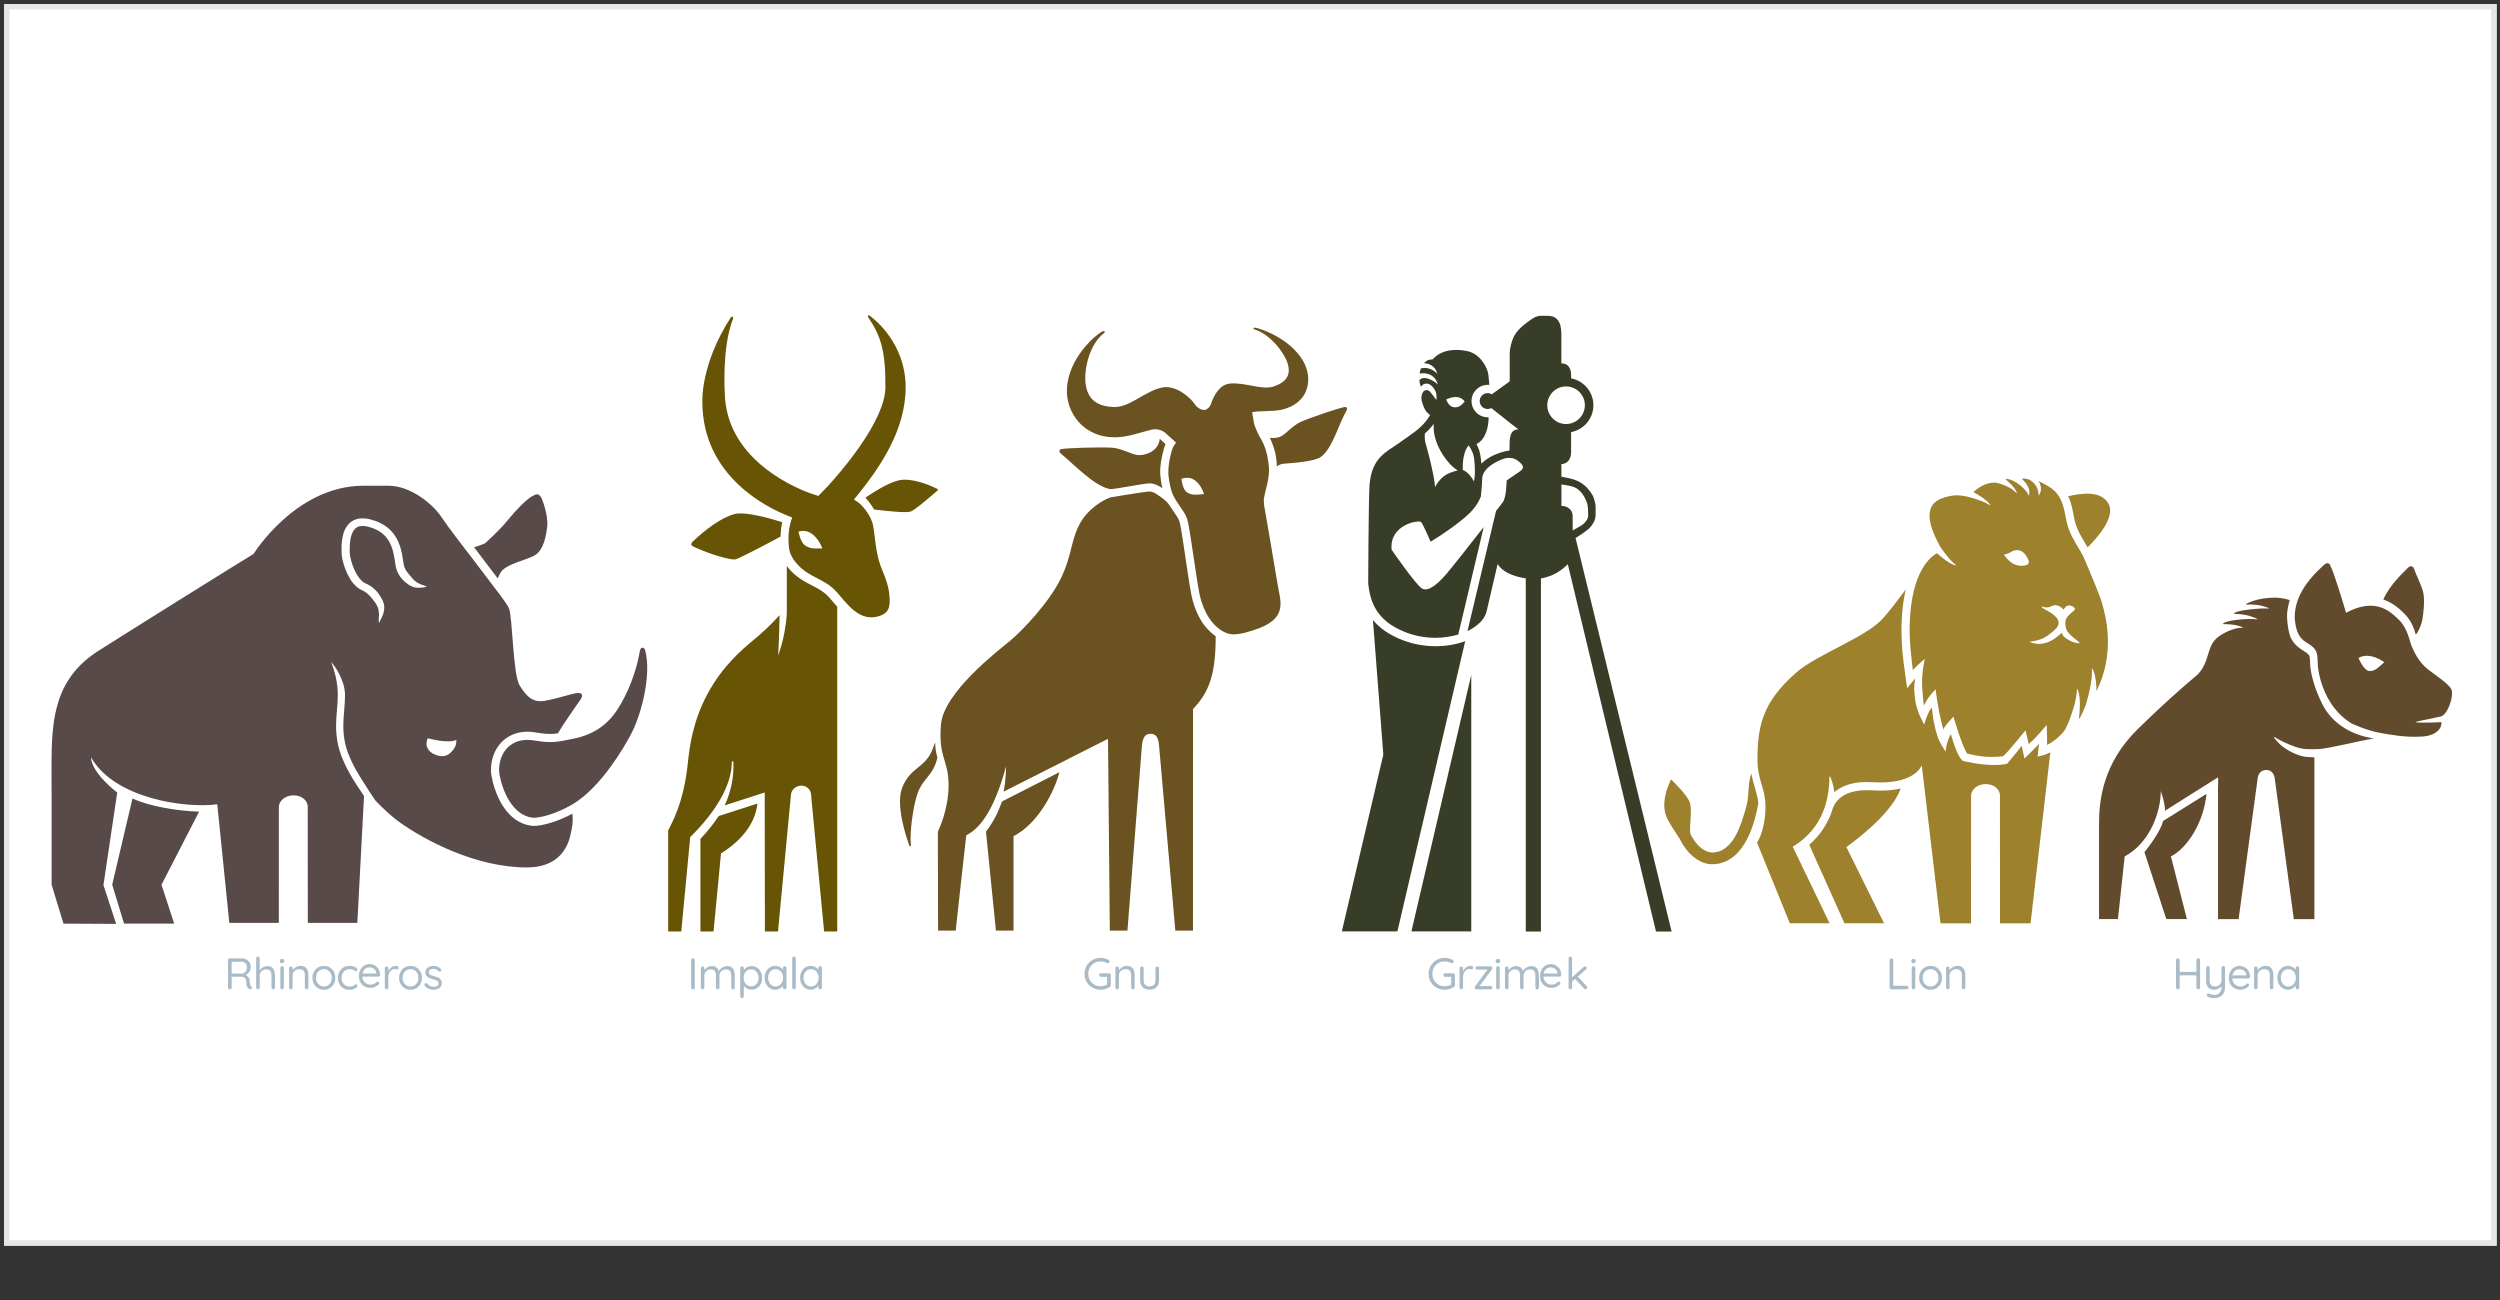 <?xml version="1.0" encoding="UTF-8" standalone="no"?>
<!DOCTYPE svg PUBLIC "-//W3C//DTD SVG 1.1//EN" "http://www.w3.org/Graphics/SVG/1.1/DTD/svg11.dtd">
<svg width="100%" height="100%" viewBox="0 0 2500 1300" version="1.1" xmlns="http://www.w3.org/2000/svg" xmlns:xlink="http://www.w3.org/1999/xlink" xml:space="preserve" xmlns:serif="http://www.serif.com/" style="fill-rule:evenodd;clip-rule:evenodd;stroke-linejoin:round;stroke-miterlimit:2;">
    <rect x="0" y="0" width="2500" height="1300" fill="#333333" stroke="none"/>
    <g transform="matrix(2.15,0,0,1.071,-70.228,-19.939)">
        <rect x="34.533" y="22.347" width="1159.34" height="1159.34" style="fill:white;"/>
    </g>
    <g transform="matrix(2.15,0,0,1.071,-70.228,-19.939)">
        <path d="M1193.88,22.347L34.533,22.347L34.533,1181.69L1193.88,1181.69L1193.88,22.347ZM1191.32,27.481L1191.32,1176.56L37.092,1176.56L37.092,27.481L1191.32,27.481Z" style="fill:rgb(230,230,230);"/>
    </g>
    <g transform="matrix(4.729,0,0,4.729,2404.59,865.496)">
        <path d="M0,-53.202C1.412,-51.783 2.021,-50.125 2.357,-48.819C2.896,-49.33 3.559,-50.921 3.742,-51.903C4.047,-53.555 4.267,-56.177 3.961,-57.644C3.654,-59.113 2.188,-62.048 2.004,-62.721C1.82,-63.393 1.147,-63.455 0.658,-62.905C0.234,-62.427 -3.131,-59.456 -4.498,-56.244C-3.872,-56.036 -3.301,-55.767 -2.787,-55.464C-1.607,-54.768 -0.711,-53.913 0,-53.202M-7.457,-41.129C-8.66,-41.203 -9.746,-43.885 -9.746,-43.885C-7.354,-45.303 -4.289,-42.99 -4.289,-42.99C-5.416,-42.027 -6.172,-41.049 -7.457,-41.129M10.01,-36.889C9.867,-38.147 6.431,-40.287 4.967,-41.447C2.953,-43.045 2.051,-45.126 1.496,-46.376C1.022,-47.442 0.735,-50.017 -1.188,-51.942C-3.113,-53.868 -5.938,-56.305 -11.258,-53.992L-12.377,-53.446C-13.053,-55.735 -14.919,-61.924 -15.689,-63.379C-15.689,-63.379 -16.025,-64.55 -17.133,-63.482C-17.96,-62.683 -21.686,-59.543 -22.852,-55.286C-23.087,-54.403 -23.238,-53.496 -23.236,-52.647C-23.236,-52.464 -23.229,-52.285 -23.215,-52.109C-23.02,-49.723 -22.392,-48.626 -21.731,-47.93C-21.064,-47.219 -20.24,-46.915 -19.441,-46.24C-18.909,-45.799 -18.465,-45.055 -18.443,-44.129L-18.389,-43.42L-18.389,-43.379C-18.39,-43.337 -18.39,-43.297 -18.39,-43.258C-18.395,-41.562 -17.871,-38.508 -16.353,-35.634C-15.223,-33.496 -13.568,-31.455 -11.18,-30.023L-11.176,-30.025C-11.176,-30.025 -8.019,-28.531 -5.137,-28.031C-3.063,-27.67 0.121,-27.04 3.668,-27.26C6.838,-27.455 7.91,-29.116 7.789,-30.312C6.322,-30.265 4.198,-30.137 2.533,-30.256C2.454,-30.262 2.384,-30.224 2.355,-30.267C2.355,-30.267 2.283,-30.32 2.489,-30.39C2.916,-30.558 5.53,-31.02 7.828,-31.537C8.091,-31.713 8.326,-31.898 8.487,-32.078C9.129,-32.801 10.219,-35.049 10.01,-36.889M-17.35,-34.036C-19.061,-37.392 -19.98,-40.842 -19.984,-42.941C-19.984,-42.98 -19.984,-43.016 -19.982,-43.052L-20.039,-43.765L-20.039,-43.779C-20.063,-44.209 -20.156,-44.391 -20.311,-44.592C-20.467,-44.789 -20.746,-44.996 -21.141,-45.244C-21.917,-45.74 -23.117,-46.418 -23.957,-47.936C-24.519,-48.945 -24.842,-51.336 -24.859,-52.702C-24.875,-53.84 -24.59,-55.052 -24.293,-56.13C-25.539,-56.532 -26.836,-56.728 -28.499,-56.608C-30.297,-56.481 -31.837,-56.138 -33.443,-55.365C-33.542,-55.3 -33.564,-55.285 -33.544,-55.234C-33.528,-55.188 -33.496,-55.176 -33.377,-55.181C-32.535,-55.21 -31.748,-55.171 -31.174,-55.096C-30.246,-54.976 -29.379,-54.692 -28.859,-54.496C-28.652,-54.432 -28.725,-54.368 -28.725,-54.368C-28.75,-54.316 -28.822,-54.338 -28.9,-54.342C-30.676,-54.435 -34.064,-54.085 -35.307,-53.689C-35.428,-53.65 -35.548,-53.604 -35.668,-53.562C-35.952,-53.465 -36.154,-53.244 -36.022,-53.215C-35.098,-53.195 -34.227,-53.096 -33.609,-52.973C-32.683,-52.79 -31.828,-52.446 -31.316,-52.213C-31.113,-52.135 -31.189,-52.076 -31.189,-52.076C-31.221,-52.025 -31.291,-52.053 -31.367,-52.061C-32.909,-52.25 -35.299,-52.016 -36.898,-51.735C-37.652,-51.543 -37.979,-51.434 -38.295,-51.223C-38.701,-50.939 -37.924,-51.027 -37.606,-51.027C-37.183,-51.027 -36.766,-50.963 -36.451,-50.936C-35.628,-50.866 -34.847,-50.618 -34.375,-50.441C-34.191,-50.387 -34.247,-50.314 -34.247,-50.314C-34.268,-50.257 -34.332,-50.277 -34.4,-50.275C-35.706,-50.269 -37.637,-49.624 -39.383,-48.375C-42.047,-46.295 -41.034,-43.213 -43.795,-40.347C-43.859,-40.281 -49.166,-35.974 -56.463,-28.806C-63.756,-21.637 -64.615,-13.876 -64.615,-8.808L-64.615,11.335L-60.613,11.335L-59.19,-1.919C-53.52,-4.995 -51.553,-11.793 -51.553,-15.74C-51.553,-15.74 -50.586,-13.068 -50.674,-11.574L-39.431,-18.657L-39.431,-16.805L-39.453,-16.66L-39.453,11.348L-35.101,11.348L-31.074,-18.382L-31.078,-18.404C-30.93,-19.527 -30.295,-20.193 -29.23,-20.193C-28.283,-20.193 -27.609,-19.532 -27.457,-18.411L-27.451,-18.382L-23.426,11.348L-19.072,11.348L-19.072,-22.871C-19.431,-22.893 -20.563,-22.928 -20.953,-22.981C-22.733,-23.221 -24.755,-24.348 -25.781,-25.137C-26.556,-25.734 -27.176,-26.48 -27.531,-26.957C-27.681,-27.131 -27.577,-27.166 -27.577,-27.166C-27.521,-27.211 -27.47,-27.148 -27.401,-27.105C-25.836,-26.111 -22.932,-24.869 -21.558,-24.697C-20.709,-24.592 -19.898,-24.544 -18.037,-24.625C-16.338,-24.7 -10.183,-26.205 -6.562,-26.871C-11.808,-27.683 -15.502,-30.417 -17.35,-34.036M-41.898,-15.146L-51.049,-9.422C-51.652,-7.139 -54.115,-3.935 -55.012,-2.82L-50.389,11.335L-46.031,11.335L-49.41,-1.919C-45.848,-3.723 -42.398,-9.349 -41.898,-15.146" style="fill:rgb(98,75,45);fill-rule:nonzero;"/>
    </g>
    <g transform="matrix(4.729,0,0,4.729,1751.48,627.886)">
        <path d="M0,30.793C-0.543,32.192 -0.567,33.52 -0.665,34.898C-0.721,36.772 -1.316,38.784 -2.124,41.115C-2.774,43.018 -3.641,44.68 -4.678,45.79C-5.729,46.904 -6.851,47.488 -8.329,47.494C-8.895,47.494 -9.564,47.291 -10.276,46.809C-11.178,46.209 -12.106,45.148 -12.88,43.641C-13.288,42.285 -12.417,38.781 -13.044,36.916C-13.567,35.363 -16.453,32.604 -16.841,32.192C-16.933,32.096 -17.024,32.045 -17.096,32.202C-17.624,33.375 -18.962,36.351 -18.222,39.213C-17.799,40.846 -16.181,42.992 -15.185,44.59C-14.964,45.036 -14.729,45.458 -14.481,45.853C-13.667,47.141 -12.714,48.155 -11.671,48.865C-10.632,49.571 -9.487,49.977 -8.335,49.981L-8.3,49.981C-6.089,49.988 -4.218,48.969 -2.856,47.481C-0.786,45.231 0.39,41.974 1.134,38.676C1.23,38.236 1.363,37.528 1.45,37.051C1.181,34.701 0.35,33.137 0,30.793M68.324,-3.79C67.522,-3.039 66.409,-2.325 66.374,-1.255C66.32,0.409 66.892,0.927 67.47,1.504C68.263,2.299 69.647,3.142 69.321,3.244C69.321,3.244 68.064,3.283 66.679,2.314C66.083,1.896 65.772,1.674 65.581,1.006C65.343,1.34 64.959,1.607 64.579,1.913C61.388,4.48 58.735,2.904 58.735,2.904C58.816,2.905 58.896,2.916 58.975,2.905C61.386,2.602 62.431,1.821 63.267,1.149C64.215,0.39 64.97,-0.228 64.938,-1.094C64.938,-2.606 62.253,-3.756 61.717,-4.105C61.442,-4.284 61.128,-4.608 61.541,-4.476C61.774,-4.4 62.22,-4.278 62.791,-4.358C63.377,-4.441 63.688,-4.905 64.489,-4.769C65.333,-4.625 65.675,-4.159 65.974,-3.87C66.305,-4.241 66.403,-4.552 66.892,-4.71C67.585,-4.935 68.706,-4.148 68.324,-3.79M57.019,-13.133C54.706,-13.133 53.387,-15.527 53.387,-15.527C54.819,-15.63 55.065,-16.649 56.575,-16.393C57.602,-16.219 58.249,-15.102 58.591,-14.287C58.764,-13.79 58.681,-13.133 57.019,-13.133M70.116,-15.212C69.769,-15.866 69.415,-16.465 69.067,-17.05C68.168,-18.567 67.282,-20.008 66.759,-21.95C66.41,-23.265 66.28,-24.766 65.788,-26.184C65.36,-27.404 64.718,-28.54 63.45,-29.5C62.598,-30.103 61.536,-30.681 60.698,-31.035C61.322,-30.099 61.315,-29.11 60.991,-28.446C60.991,-28.446 60.745,-27.666 60.71,-28.27C60.645,-29.414 60.069,-30.478 59.054,-31.177C58.515,-31.518 57.579,-31.687 57.153,-31.518C58.287,-30.524 58.904,-29.308 58.741,-28.44C58.741,-28.44 58.678,-27.602 58.525,-28.188C58.326,-28.963 55.763,-31.573 53.636,-31.518C54.854,-30.439 55.532,-29.797 55.946,-28.952C55.946,-28.952 56.336,-28.19 55.913,-28.623C55.521,-29.024 54.503,-29.988 51.999,-30.64C50.118,-31.063 47.969,-29.745 46.94,-28.715C48.023,-28.111 49.608,-27.131 50.238,-26.355C50.238,-26.355 50.79,-25.701 50.28,-26.026C49.771,-26.353 48.56,-27.021 45.668,-27.745C44.95,-27.923 44.144,-28.006 43.544,-28.046C42.554,-28.029 41.464,-27.844 40.281,-27.406C35.628,-25.679 38.25,-20.344 39.797,-17.358L39.797,-17.356C39.841,-17.286 39.886,-17.216 39.931,-17.148C41.595,-14.674 42.634,-13.763 43.116,-13.394C43.596,-13.026 42.792,-13.322 42.792,-13.322C41.661,-13.715 40.251,-14.871 39.244,-15.796C39.155,-15.749 39.062,-15.696 38.956,-15.631C38.386,-15.274 37.597,-14.64 36.784,-13.522C35.163,-11.291 33.438,-7.088 33.437,0.721C33.437,3.02 33.778,6.013 34.124,8.971C34.664,8.19 36.655,6.549 36.655,6.549C36.655,6.549 35.787,10.055 36.151,13.286C36.266,14.287 36.244,15.355 36.478,16.43C37.325,14.491 38.942,12.989 38.942,12.989C38.942,12.989 39.396,17.272 40.558,21.475C41.052,20.405 42.716,18.783 42.716,18.783C42.716,18.783 44.423,24.725 45.585,26.564C45.655,26.58 48.661,27.434 51.361,27.272C51.991,27.234 52.608,27.236 53.173,27.154C54.214,26.359 57.94,21.664 57.94,21.664C57.94,21.664 58.625,24.448 58.623,24.619C58.673,24.549 58.704,24.463 58.771,24.408C60.304,23.18 61.911,21.027 62.427,20.543C62.427,20.543 62.565,24.201 62.501,24.751C62.699,24.651 62.915,24.536 63.144,24.4C64.081,23.848 65.222,22.977 66.232,21.653C66.551,21.08 66.875,20.43 67.12,19.789C68.582,15.955 68.773,14.064 68.804,13.23C68.834,12.398 69.147,13.535 69.147,13.535C69.601,15.066 69.456,17.454 69.231,19.298C69.335,19.159 69.436,19.019 69.536,18.877C69.911,18.152 70.548,16.837 70.897,15.591C72.005,11.641 72.024,9.738 71.979,8.906C71.933,8.074 72.35,9.178 72.35,9.178C72.784,10.273 72.938,11.861 72.967,13.365C77.07,5.033 74.846,-2.647 74.134,-5.216C73.688,-6.819 71.716,-11.51 70.116,-15.212M68.419,-22.398C68.869,-20.73 69.634,-19.466 70.548,-17.928C70.722,-17.638 70.899,-17.337 71.079,-17.023C73.179,-19.099 77.198,-23.64 75.395,-26.447C73.598,-29.242 69.208,-28.33 66.963,-27.845C67.142,-27.478 67.29,-27.109 67.414,-26.743C67.983,-25.081 68.122,-23.478 68.419,-22.398M60.519,27.225L60.634,26.002C60.667,25.635 60.728,25.102 60.798,24.512C60.59,24.811 57.729,27.634 57.729,27.634C57.729,27.634 57.25,25.607 57.157,24.927C56.854,25.339 56.542,25.729 56.243,26.088C55.298,27.223 54.198,28.562 54.185,28.574L53.995,28.76L53.734,28.807C52.97,28.941 52.165,28.993 51.361,28.993C48.157,28.99 44.942,28.178 44.907,28.172L44.677,28.114L44.508,27.945C43.938,27.355 43.56,26.52 43.159,25.508C42.798,24.578 42.466,23.517 42.175,22.486C41.229,23.897 41.038,26.178 41.038,26.178L40.067,24.573C39.482,23.582 39.083,22.286 38.762,20.859C38.443,19.434 38.411,19.225 38.248,17.788C38.212,17.464 38.18,17.147 38.149,16.837C37.267,17.745 36.503,20.46 36.503,20.46L35.37,18.106C34.593,15.742 34.604,15.438 34.433,13.286C34.356,12.356 34.504,11.473 34.611,10.672C34.519,10.816 32.921,12.762 32.921,12.762L32.575,10.344C32.005,6.344 31.718,3.695 31.718,0.721C31.716,-2.881 32.073,-5.788 32.638,-8.137C30.835,-5.714 29.047,-3.364 27.73,-1.937C23.926,2.183 13.927,5.517 9.387,9.516C2.394,15.678 1.264,20.669 1.264,27.92C1.264,32.215 2.96,33.84 2.96,37.882C2.96,40.693 2.263,43.775 1.173,45.402L8.116,62.467L16.514,62.467L8.892,46.616L8.696,46.291C12.103,44.248 13.995,41.619 15.089,39C15.2,38.731 15.302,38.461 15.396,38.191C15.456,38.003 15.562,37.706 15.699,37.254C16.28,35.25 16.448,33.342 16.483,31.854L16.479,31.544C16.479,31.544 16.481,31.436 16.543,31.418C16.543,31.418 16.613,31.391 16.666,31.51C16.912,32.078 17.364,33.213 17.507,34.676C17.509,34.703 17.511,34.731 17.513,34.76C18.868,33.576 21.048,32.586 24.353,32.594C24.729,32.594 25.119,32.607 25.526,32.634C26.124,32.672 26.687,32.688 27.219,32.688C31.007,32.687 33.155,31.798 34.373,30.934C35.591,30.065 36.017,29.075 36.017,29.075L36.07,29.607C36.07,29.604 36.071,29.598 36.071,29.598L39.968,62.48L46.426,62.48L46.433,35.403C46.489,34.181 47.788,33.028 49.528,33.028C51.39,33.028 52.532,34.238 52.539,35.397L52.556,62.48L59.012,62.48L63.198,26.326C62.339,26.746 61.747,26.904 61.706,26.914L60.519,27.225ZM31.556,33.959C30.349,34.238 28.918,34.41 27.219,34.41C26.649,34.41 26.05,34.391 25.418,34.35C25.046,34.326 24.69,34.316 24.353,34.316C20.979,34.326 19.246,35.391 18.269,36.416C17.615,37.106 17.34,37.737 17.169,38.225C17.075,38.478 16.829,39.314 16.677,39.66C15.792,41.797 14.386,43.971 12.215,45.859L19.667,62.467L28.038,62.467L20.071,46.345C22.349,44.703 29.744,39.128 31.556,33.959" style="fill:rgb(157,129,45);fill-rule:nonzero;"/>
    </g>
    <g transform="matrix(4.729,0,0,4.729,1572.62,731.751)">
        <path d="M0,-45.72C0,-46.845 -1.039,-47.76 -2.32,-47.76C-2.334,-47.76 -2.348,-47.758 -2.362,-47.758C-2.368,-47.773 -2.371,-47.781 -2.373,-47.785C-2.363,-47.742 -2.363,-50.129 -2.367,-52.294C-1.662,-52.188 -0.824,-52.076 -0.05,-51.854C1.955,-51.276 2.768,-49.152 3.045,-48.386C3.275,-47.748 3.29,-46.568 3.29,-45.761C3.29,-45.049 2.813,-44.362 2.229,-43.897C1.655,-43.429 0.715,-42.995 0.013,-42.558L0,-45.72ZM-5.359,-69.046C-5.356,-71.241 -3.58,-73.016 -1.385,-73.021C0.811,-73.016 2.588,-71.241 2.592,-69.046C2.588,-66.85 0.811,-65.074 -1.385,-65.07C-3.58,-65.074 -5.356,-66.85 -5.359,-69.046M-20.676,-54.583C-20.682,-54.568 -20.688,-54.553 -20.692,-54.537L-20.678,-54.531C-20.696,-53.97 -20.754,-53.417 -20.871,-52.917C-21.295,-53.827 -22.264,-55.026 -23.219,-55.344C-23.334,-57.557 -22.844,-59.609 -21.996,-60.543C-21.949,-60.544 -21.146,-59.352 -20.928,-58.312C-20.76,-57.513 -20.635,-55.986 -20.676,-54.583M-24.695,-68.606C-25.734,-68.584 -26.207,-69.09 -26.752,-70.234C-26.752,-70.234 -24.213,-71.696 -22.834,-69.862C-22.834,-69.862 -23.641,-68.626 -24.695,-68.606M-26.75,-54.35C-27.823,-53.674 -28.619,-52.719 -29.095,-51.744C-29.211,-53.218 -29.446,-54.341 -29.828,-56.072C-30.305,-58.221 -30.766,-59.761 -31.151,-61.244C-31.224,-61.513 -31.257,-61.808 -31.257,-62.129C-31.259,-62.349 -31.301,-62.849 -31.252,-63.063C-30.438,-63.788 -29.824,-64.48 -29.363,-65.104C-29.744,-60.735 -26.131,-56.24 -24.283,-55.266C-24.283,-55.266 -25.877,-54.9 -26.75,-54.35M0.652,-40.846C0.65,-40.854 0.633,-40.897 0.605,-40.963C0.725,-41.035 0.844,-41.108 0.965,-41.182C1.72,-41.65 2.509,-42.179 3.189,-42.733C3.869,-43.297 4.24,-43.845 4.588,-44.56C4.812,-45.056 4.854,-45.549 4.859,-46.058C4.856,-46.844 4.928,-47.673 4.762,-48.384C4.679,-48.739 4.588,-49.062 4.498,-49.334C4.402,-49.614 4.334,-49.815 4.199,-50.045C3.706,-50.858 2.568,-52.609 0.35,-53.31C-0.587,-53.602 -1.572,-53.802 -2.371,-53.933C-2.375,-55.423 -2.379,-56.595 -2.379,-56.595C-2.379,-56.595 -0.322,-56.544 -0.322,-59.195L-0.322,-63.367C2.361,-63.866 4.393,-66.217 4.393,-69.046C4.393,-71.874 2.361,-74.224 -0.322,-74.725L-0.322,-75.512C-0.322,-76.827 -0.969,-77.895 -2.283,-77.895L-2.379,-77.895L-2.379,-82.712C-2.379,-84.711 -2.111,-87.964 -5.294,-87.964L-6.641,-87.964C-7.996,-87.964 -8.85,-87.076 -9.883,-86.369C-9.883,-86.369 -11.501,-85.196 -12.262,-83.862C-12.965,-82.633 -13.301,-80.81 -13.301,-80.161L-13.301,-74.591L-13.313,-74.583L-13.313,-74.08L-17.098,-71.355C-17.352,-71.512 -17.65,-71.603 -17.972,-71.603C-18.898,-71.603 -19.649,-70.852 -19.649,-69.926C-19.649,-69 -18.898,-68.249 -17.972,-68.249C-17.688,-68.249 -17.423,-68.319 -17.189,-68.442L-12.687,-64.871C-12.152,-64.464 -11.703,-64.128 -11.439,-63.947C-13.438,-63.947 -13.355,-61.786 -13.342,-59.483C-15.883,-59.061 -17.854,-58.095 -19.291,-56.696C-19.36,-57.487 -19.381,-57.782 -19.569,-58.817C-19.85,-59.962 -20.07,-60.276 -20.334,-60.845C-18.203,-61.869 -17.764,-64.831 -17.764,-66.472C-17.764,-66.472 -17.762,-66.48 -17.762,-66.484L-17.787,-66.504C-17.84,-66.502 -17.892,-66.5 -17.943,-66.5L-17.947,-66.5C-19.841,-66.501 -21.375,-68.036 -21.377,-69.929C-21.375,-71.824 -19.841,-73.36 -17.947,-73.36C-17.84,-73.36 -17.732,-73.352 -17.629,-73.343C-17.604,-73.539 -17.662,-73.909 -17.82,-75.53C-17.942,-76.711 -19.318,-79.904 -22.364,-80.514C-24.922,-81.025 -27.74,-80.805 -29.6,-78.751C-30.057,-78.727 -30.49,-78.651 -30.782,-78.476C-31.03,-78.328 -31.244,-78.146 -31.43,-77.937C-30.47,-77.882 -29.07,-77.474 -28.598,-75.653C-28.598,-75.653 -29.926,-77.334 -32.078,-76.836C-32.213,-76.486 -32.303,-76.115 -32.357,-75.743C-31.719,-75.862 -29.328,-76.117 -28.494,-73.474C-28.494,-73.474 -31.116,-75.721 -32.406,-74.366C-32.361,-73.771 -32.234,-73.259 -32.063,-72.941C-32.063,-72.941 -31.783,-73.515 -31.116,-73.607C-30.313,-73.699 -29.868,-73.235 -29.391,-72.699C-28.945,-72.066 -28.65,-71.355 -28.82,-70.152C-28.965,-70.36 -29.87,-71.61 -30.111,-71.874C-30.765,-72.584 -31.461,-72.118 -31.646,-71.841C-32.252,-70.719 -31.898,-69.79 -31.527,-68.809C-31.076,-67.616 -30.471,-67.208 -30.146,-66.998C-30.642,-66.029 -31.806,-64.395 -34.506,-62.63L-34.493,-62.61C-35.364,-61.993 -36.302,-61.332 -37.057,-60.809C-39.496,-59.114 -42.506,-57.85 -42.941,-52.184C-43.156,-49.389 -43.228,-31.48 -43.228,-31.48C-43.035,-29.334 -42.539,-27.507 -41.641,-25.968C-40.433,-23.91 -38.494,-22.279 -35.301,-21.03C-33.285,-20.244 -31.091,-19.859 -28.949,-19.861C-27.359,-19.859 -25.613,-20.147 -24.18,-20.558L-18.803,-43.286C-21.818,-39.418 -25.654,-34.579 -26.616,-33.457C-28.215,-31.59 -30.435,-29.411 -31.887,-30.308C-33.18,-31.108 -38.275,-38.486 -38.275,-38.486C-38.811,-43.82 -32.449,-44.902 -32,-44.308C-31.553,-43.713 -30.031,-40.191 -30.031,-40.191C-27.348,-41.801 -23.826,-44.251 -21.822,-46.194C-19.924,-48.031 -19.392,-49.809 -19.392,-49.809C-19.392,-49.809 -19.112,-52.693 -19.127,-53.375C-19.186,-56.16 -14.7,-57.819 -13.971,-57.879C-13.401,-57.925 -12.535,-58.044 -11.496,-57.239C-11.006,-56.859 -10.471,-56.363 -10.499,-55.904C-10.527,-55.443 -11.187,-54.992 -12.076,-54.421C-12.904,-53.888 -13.962,-53.109 -13.962,-53.109C-13.962,-53.109 -13.962,-49.576 -14.791,-48.501C-15.015,-48.212 -15.516,-47.567 -16.189,-46.697L-22.233,-21.289C-21.951,-21.424 -21.679,-21.568 -21.415,-21.721C-19.765,-22.685 -18.502,-23.969 -18.162,-25.571L-15.857,-35.46C-14.982,-33.962 -12.856,-32.882 -9.908,-32.434L-9.908,42.244L-6.7,42.244L-6.7,-32.415C-4.146,-32.866 -2.494,-34.004 -1.014,-35.415L17.629,42.244L20.934,42.244L0.652,-40.846ZM-21.432,42.225L-21.432,-12.013L-34.089,42.223L-21.432,42.225ZM-28.951,-18.088C-31.318,-18.089 -33.734,-18.511 -35.987,-19.386C-38.722,-20.445 -40.771,-21.866 -42.225,-23.631L-40.03,4.839L-48.802,42.223L-37.055,42.223L-22.713,-19.157C-24.639,-18.447 -26.773,-18.089 -28.951,-18.088" style="fill:rgb(55,61,39);fill-rule:nonzero;"/>
    </g>
    <g transform="matrix(4.729,0,0,4.729,935.196,515.765)">
        <path d="M0,47.885C-0.232,48.459 -0.438,49.098 -0.682,49.674C-2.251,53.394 -5.373,53.213 -7.024,57.617C-8.541,61.663 -5.487,69.682 -5.487,69.682C-5.456,69.767 -5.365,69.914 -5.281,69.897C-5.086,69.855 -5.132,69.637 -5.132,69.637C-5.45,67.114 -4.688,61.531 -3.759,58.786C-2.646,55.499 -0.348,54.956 0.471,51.091C0.472,51.084 0.23,50.342 0.12,49.578C0.003,48.772 0,47.885 0,47.885M56.525,22.633C55.138,20.525 54.454,18.177 54.164,16.696C53.551,13.516 52.731,7.28 52.129,3.647C51.934,2.449 51.747,1.505 51.642,1.186C51.469,0.61 50.908,-0.206 50.249,-1.146C49.984,-1.529 49.707,-1.937 49.438,-2.37C48.67,-3.372 47.8,-3.909 46.908,-4.514C46.301,-4.932 45.742,-5.135 45.368,-5.128L45.356,-5.128L45.342,-5.127L45.331,-5.127C44.155,-5.088 37.02,-3.878 37.02,-3.878C37.02,-3.878 33.542,-2.698 31.114,0.791C28.526,4.886 29.194,7.825 26.552,13.284C24.11,18.326 18.361,24.36 15.826,26.447C13.29,28.535 1.792,37.353 1.219,44.125C0.62,51.207 2.831,51.528 2.831,56.935C2.831,62.342 0.561,66.791 0.561,66.791L0.61,87.723L4.337,87.723C4.337,87.723 6.538,67.571 6.57,67.555C9.212,66.291 12.342,62.721 14.975,53.031C14.975,53.031 15.052,55.421 14.459,58.344L36.544,47.169L36.927,87.723L40.653,87.723L43.71,48.643L43.708,48.619C43.881,46.908 44.392,46.119 45.474,46.102C46.644,46.082 47.182,46.791 47.338,48.613L47.342,48.643L50.781,87.723L54.508,87.723L54.52,40.869C58.035,37.178 59.313,33.377 59.313,25.481C58.231,24.757 56.995,23.354 56.525,22.633M86.69,-23.001C86.077,-23.039 79.415,-20.792 77.293,-19.852C75.545,-19.08 74.126,-17.201 72.954,-16.706C72.416,-16.477 71.6,-16.364 70.756,-16.482C71.845,-14.249 72.226,-12.218 72.246,-10.433C72.698,-10.77 73.202,-10.976 73.751,-11.014C75.859,-11.158 80.183,-11.499 81.487,-12.4C83.978,-14.121 85.21,-19.152 86.991,-22.278C87.141,-22.539 87.17,-22.969 86.69,-23.001M26.52,-13.2C29.527,-10.678 33.443,-6.529 36.644,-5.712C36.822,-5.667 37.043,-5.642 37.292,-5.634C38.282,-5.69 43.988,-6.807 45.276,-6.847C45.32,-6.849 45.35,-6.848 45.368,-6.849C46.278,-6.842 47.105,-6.457 47.876,-5.935C47.932,-5.897 47.986,-5.857 48.041,-5.818C47.795,-6.876 47.664,-7.78 47.609,-8.561C47.606,-8.601 47.601,-8.643 47.598,-8.685C47.595,-8.736 47.595,-8.791 47.593,-8.844C47.583,-9.052 47.578,-9.252 47.578,-9.443C47.578,-9.684 47.585,-9.909 47.598,-10.124L47.611,-10.123C47.677,-11.11 47.848,-12.094 48.047,-12.962C48.259,-13.876 48.494,-14.646 48.696,-15.177L47.479,-16.274C47.226,-13.592 44.407,-12.759 42.997,-12.821C41.609,-12.885 39.446,-14.269 37.364,-14.399C34.836,-14.553 27.166,-14.329 26.554,-14.057C26.073,-13.842 26.267,-13.413 26.52,-13.2M53.337,-4.89C52.251,-5.518 52.077,-7.812 52.077,-7.812C55.576,-9.068 56.833,-4.589 56.833,-4.589C55.497,-4.499 54.498,-4.217 53.337,-4.89M69.542,-2.276C69.525,-2.42 69.487,-3.361 69.487,-3.361C69.662,-5.081 70.622,-7.345 70.597,-9.847C70.247,-14.894 68.769,-16.191 68.234,-17.43C67.821,-18.39 67.499,-19.093 67.401,-19.613L67.039,-21.806L67.015,-21.902C68.642,-22.259 71.368,-21.965 73.39,-22.457C79.159,-23.861 79.887,-29.04 77.863,-32.625C75.153,-37.426 68.973,-39.574 67.678,-39.765C67.176,-39.838 67.135,-39.527 67.608,-39.377C70.887,-38.35 73.906,-34.422 74.57,-32.065C75.232,-29.708 74.203,-28.239 71.599,-27.348C69.113,-26.5 65.388,-28.284 62.293,-27.955C59.825,-27.693 58.686,-24.719 58.355,-23.751C58.074,-22.925 57.564,-22.555 57.139,-22.407C56.713,-22.257 55.556,-22.534 54.835,-23.672C54.114,-24.808 50.955,-27.737 48.028,-27.134C44.355,-26.378 41.168,-22.919 37.89,-22.996C34.456,-23.074 32.466,-24.413 31.881,-27.414C31.297,-30.415 32.48,-36.122 35.594,-38.532C36.085,-38.913 35.818,-39.23 35.295,-38.96C33.945,-38.259 28.198,-33.468 27.857,-26.857C27.601,-21.916 31.338,-16.245 38.634,-16.614C41.067,-16.738 43.448,-17.647 45.221,-18.062C45.673,-18.228 46.109,-18.299 46.5,-18.298C47.731,-18.289 48.472,-17.682 48.554,-17.621L48.57,-17.607L50.933,-15.472C50.933,-15.472 50.388,-14.739 50.239,-14.391C50.093,-14.049 49.966,-13.556 49.826,-13.003C49.544,-11.897 49.298,-10.502 49.299,-9.29C49.299,-9.173 49.305,-9.057 49.31,-8.943C49.355,-7.963 49.541,-6.709 50.019,-5.044C50.389,-4.008 51.024,-3.044 51.663,-2.126C52.302,-1.192 52.956,-0.331 53.282,0.665C53.451,1.212 53.62,2.129 53.826,3.366C54.03,4.596 54.256,6.105 54.49,7.687C54.957,10.851 55.458,14.324 55.852,16.369C56.103,17.68 56.752,19.863 57.96,21.687C59.182,23.52 61.226,25.24 63.412,25.07C64.933,24.95 65.522,24.75 67.342,24.181C74.783,21.85 72.983,18.092 72.431,14.636C71.761,10.442 69.542,-2.276 69.542,-2.276M10.739,66.778L12.841,87.723L16.567,87.723L16.567,67.748C21.762,65.118 25.246,58.245 26.27,54.226L14.133,60.412C13.398,62.504 12.265,64.878 10.739,66.778" style="fill:rgb(106,82,33);fill-rule:nonzero;"/>
    </g>
    <g transform="matrix(4.729,0,0,4.729,937.448,757.41)">
        <path d="M0,-56.753C-1.354,-57.485 -5.408,-59.218 -8.192,-58.59C-10.564,-58.055 -14.146,-55.676 -15.24,-54.923C-15.043,-54.713 -14.826,-54.465 -14.598,-54.186C-14.209,-53.702 -13.781,-53.111 -13.408,-52.424C-11.27,-52.176 -6.892,-51.649 -5.726,-51.971C-4.776,-52.233 -0.501,-55.975 0,-56.433C0.118,-56.542 0.182,-56.655 0,-56.753M-23.038,-33.988C-24.042,-35.063 -25.162,-35.659 -26.544,-36.371C-27.908,-37.078 -29.53,-37.902 -31.011,-39.483C-31.298,-39.792 -31.583,-40.124 -31.854,-40.481L-31.854,-30.662C-31.854,-29.539 -32.1,-27.879 -32.326,-26.628C-32.721,-24.455 -32.968,-23.813 -33.575,-21.784C-33.586,-21.755 -33.602,-21.696 -33.634,-21.702C-33.661,-21.708 -33.652,-21.76 -33.658,-21.8C-33.664,-21.916 -33.484,-25.791 -33.484,-25.91L-33.387,-30.078C-35.304,-27.934 -37.399,-26.056 -38.759,-24.935C-41.297,-22.847 -45.408,-19.37 -48.576,-13.513C-51.744,-7.653 -52.4,-2.31 -52.757,0.956C-53.115,4.222 -53.771,9.565 -56.94,15.425L-56.945,15.542L-56.945,36.807L-54.173,36.807L-52.373,17.851L-52.371,17.849L-52.287,16.862C-52.287,16.862 -52.266,16.833 -52.236,16.803C-46.79,11.435 -43.472,5.768 -43.482,0.96C-43.482,0.96 -43.47,0.809 -43.304,0.813C-43.179,0.819 -43.153,0.96 -43.153,0.96C-43.013,4.06 -43.618,7.161 -44.985,10.138L-36.526,7.415L-36.489,36.807L-33.717,36.807L-30.971,7.819C-30.876,6.733 -29.787,5.97 -28.767,5.97C-27.621,5.97 -26.799,6.846 -26.719,7.811L-26.643,8.798L-23.966,36.807L-21.194,36.807L-21.194,-31.866C-21.917,-32.678 -22.525,-33.444 -23.038,-33.988M-27.875,-44.743C-29.019,-45.447 -29.383,-47.754 -29.383,-47.754C-25.967,-48.773 -24.334,-44.205 -24.334,-44.205C-25.671,-44.205 -26.652,-43.992 -27.875,-44.743M-11.565,-39.343C-12.24,-40.838 -12.654,-42.478 -12.931,-44.169C-13.207,-45.86 -13.336,-47.545 -13.592,-48.952C-13.819,-50.199 -14.485,-51.331 -15.104,-52.173C-15.725,-53.012 -16.269,-53.523 -16.28,-53.533C-16.675,-53.911 -17.147,-54.243 -17.673,-54.531L-16.698,-55.701C-12.2,-61.358 -6.726,-69.155 -6.726,-78.274C-6.726,-88.175 -14.263,-93.349 -14.263,-93.349C-14.417,-93.46 -14.562,-93.56 -14.689,-93.433C-14.816,-93.306 -14.568,-92.942 -14.568,-92.942C-12.022,-89.173 -10.948,-86.016 -11.003,-78.274C-11.055,-71.057 -20.644,-60.138 -23.077,-57.483C-23.072,-57.483 -23.069,-57.482 -23.065,-57.482L-25.187,-55.295L-27.065,-55.909C-31.42,-57.548 -44.621,-63.608 -44.967,-76.945C-44.967,-76.945 -45.614,-86.617 -43.27,-92.636C-43.27,-92.636 -43.07,-93.079 -43.307,-93.183C-43.543,-93.287 -43.764,-92.946 -43.764,-92.946C-50.185,-82.918 -49.711,-75.163 -49.711,-75.163C-49.711,-59.151 -35.322,-52.559 -31.89,-51.214L-30.708,-50.708C-31.301,-49.253 -31.504,-47.684 -31.504,-46.243C-31.505,-45.541 -31.457,-44.87 -31.382,-44.261C-31.207,-42.835 -30.399,-41.668 -29.455,-40.659C-26.95,-37.984 -23.95,-37.808 -21.48,-35.161C-19.309,-32.835 -16.482,-28.135 -11.832,-30.07C-9.888,-30.879 -9.948,-32.641 -10.251,-35.072C-10.392,-36.19 -11.051,-38.201 -11.565,-39.343M-51.791,-44.683C-51.248,-44.378 -49.107,-43.464 -47.534,-42.948C-45.717,-42.352 -43.577,-41.751 -42.725,-41.882C-42.04,-41.987 -35.896,-45.225 -33.167,-46.697C-33.155,-47.665 -33.063,-48.7 -32.83,-49.746C-35.098,-50.462 -40.652,-52.074 -42.921,-51.456C-45.806,-50.668 -49.057,-48.19 -51.804,-45.59C-52.034,-45.371 -52.217,-44.922 -51.791,-44.683M-50.119,17.226L-50.119,36.807L-47.347,36.807L-45.769,20.298C-43.205,18.698 -41.373,16.942 -40.137,15.149C-38.909,13.364 -38.261,11.542 -38.063,9.755L-46.263,12.401C-47.335,14.03 -48.624,15.647 -50.119,17.226" style="fill:rgb(103,84,4);fill-rule:nonzero;"/>
    </g>
    <g transform="matrix(4.729,0,0,4.729,454.464,661.733)">
        <path d="M0,18.221C-0.472,18.926 -1.355,20.273 -3.215,19.91C-5.075,19.551 -5.815,18.392 -5.897,17.59C-5.979,16.787 -5.622,16.176 -5.622,16.176C-5.622,16.176 -1.465,17.381 0.395,16.538C0.395,16.538 0.472,17.516 0,18.221M-8.42,-15.714C-9.068,-15.893 -9.542,-16.137 -10.299,-16.747C-11.207,-17.476 -12.208,-18.688 -12.468,-20.449C-12.694,-21.995 -12.925,-23.738 -13.693,-25.201C-14.473,-26.659 -15.689,-27.869 -18.196,-28.537C-18.819,-28.7 -19.317,-28.737 -19.711,-28.703C-20.37,-28.635 -20.761,-28.404 -21.115,-28.018C-21.46,-27.63 -21.722,-27.056 -21.882,-26.415C-22.214,-25.125 -22.15,-23.654 -22.141,-23.006C-22.141,-22.937 -22.135,-22.842 -22.123,-22.734C-22.048,-21.985 -21.693,-20.567 -21.089,-19.292C-20.497,-18.002 -19.614,-16.884 -18.771,-16.549C-17.399,-15.967 -16.441,-15.006 -15.813,-14.043C-15.286,-13.227 -14.896,-12.483 -14.848,-11.733C-14.808,-10.702 -15.048,-10.068 -15.401,-9.317C-15.412,-9.323 -15.922,-8.216 -15.928,-8.226C-16.152,-8.681 -15.897,-9.635 -15.96,-10.233C-16.076,-11.337 -16.257,-11.942 -17.295,-13.213C-17.87,-13.916 -18.507,-14.672 -19.491,-15.089C-21.028,-15.763 -21.982,-17.204 -22.677,-18.649C-23.36,-20.11 -23.743,-21.606 -23.847,-22.578C-23.863,-22.726 -23.871,-22.863 -23.873,-22.991C-23.876,-23.438 -23.925,-24.476 -23.784,-25.613C-23.637,-26.753 -23.33,-28.033 -22.453,-29.037C-21.872,-29.705 -20.979,-30.209 -19.878,-30.3C-19.225,-30.359 -18.511,-30.286 -17.727,-30.083C-14.785,-29.328 -13.055,-27.695 -12.135,-25.901C-11.204,-24.11 -10.983,-22.188 -10.752,-20.669C-10.562,-19.404 -9.749,-18.689 -9.224,-18.01C-7.911,-16.307 -6.875,-16.382 -5.817,-15.875C-6.906,-15.558 -7.938,-15.629 -8.42,-15.714M20.557,33.998C18.947,34.502 17.678,34.709 16.821,34.716C16.57,34.716 16.341,34.701 16.115,34.668C13.5,34.264 11.641,32.576 10.423,30.777C9.193,28.961 8.492,26.954 8.1,25.409C7.844,24.373 7.72,23.588 7.712,22.992C7.712,22.954 7.713,22.907 7.716,22.852C7.732,20.733 8.41,18.733 9.747,17.232C11.09,15.717 13.096,14.797 15.404,14.801L15.448,14.801C15.823,14.803 16.207,14.825 16.599,14.873L16.604,14.873L16.624,14.877L16.648,14.88C17.989,15.086 19.038,15.268 20.216,15.267C20.458,15.267 20.706,15.26 20.965,15.242C21.221,15.227 21.531,15.192 21.865,15.143C22.969,13.243 25.719,9.343 26.66,7.985C27.414,6.895 26.813,6.438 25.636,6.658C24.147,6.938 21.984,7.74 19.123,8.252C16.539,8.715 15.214,7.322 13.772,4.996C12.361,2.721 12.297,-9.372 11.532,-11.284C11.327,-11.794 10.459,-13.044 9.231,-14.7L9.215,-14.688L4.585,-20.788C1.761,-24.449 -1.21,-28.303 -2.837,-30.714C-4.659,-33.415 -9.337,-37.215 -13.925,-37.215L-19.279,-37.215C-33.571,-37.215 -42.491,-22.787 -42.491,-22.787C-44.04,-21.914 -74.495,-2.875 -75.94,-1.889C-85.434,4.584 -85.207,14.084 -85.207,24.088C-85.207,26.09 -85.188,27.658 -85.188,27.658L-85.188,47.142L-82.678,55.379L-71.54,55.436L-74.225,47.217L-71.313,27.658C-71.313,27.658 -76.766,23.581 -76.858,20.201C-71.888,28.995 -56.79,31.048 -50.157,30.143L-47.612,55.221L-37.141,55.221L-37.133,30.631C-37.078,29.409 -35.778,28.256 -34.037,28.256C-32.176,28.256 -31.034,29.465 -31.028,30.623L-31.011,55.221L-20.539,55.221L-19.125,28.389C-19.494,27.84 -19.902,27.231 -20.335,26.584C-22.012,24.075 -23.871,20.834 -24.574,17.745C-24.922,16.207 -25.035,14.836 -25.034,13.565C-25.031,11.229 -24.669,9.25 -24.672,7.09C-24.672,5.871 -24.782,4.59 -25.125,3.121C-25.386,2.004 -25.718,0.959 -26.09,-0.013C-24.841,1.597 -24.192,2.607 -23.448,4.912C-23.232,5.765 -23.143,6.423 -23.143,7.09C-23.146,9.422 -23.508,11.401 -23.504,13.565C-23.504,14.747 -23.401,15.992 -23.082,17.408C-22.544,19.809 -21.12,22.528 -19.68,24.79C-18.477,26.686 -17.403,28.399 -16.752,29.315C-15.138,31.002 -13.236,32.755 -11.92,33.711C-6.313,37.789 4.585,43.526 15.343,43.5C21.826,43.485 23.862,39.516 24.493,36.779C24.96,34.757 25.112,33.825 24.947,32.135C23.342,32.989 21.846,33.592 20.557,33.998M40.347,-2.343C40.347,-2.343 40.23,-2.967 39.754,-2.972C39.293,-2.976 39.186,-2.179 39.186,-2.179C38.459,2.238 36.527,6.967 34.417,10.17C32.415,13.21 29.516,15.469 24.87,16.33C23.822,16.561 22.2,16.884 21.075,16.96C20.779,16.979 20.494,16.988 20.216,16.988C18.858,16.988 17.705,16.782 16.396,16.582L16.39,16.582L16.387,16.581C16.057,16.541 15.736,16.524 15.427,16.524L15.397,16.524L15.392,16.522C13.537,16.529 12.047,17.239 11.032,18.376C10.01,19.522 9.448,21.106 9.437,22.878L9.436,22.901L9.434,22.926C9.434,22.949 9.433,22.964 9.433,22.985C9.434,23.33 9.532,24.045 9.769,24.992C10.123,26.399 10.777,28.239 11.846,29.809C12.912,31.373 14.386,32.662 16.372,32.966C16.49,32.984 16.634,32.994 16.82,32.994C17.395,32.996 18.566,32.824 20.041,32.358C21.376,31.937 22.978,31.278 24.704,30.309L24.704,30.307C25.385,29.912 25.609,29.767 26.335,29.241C31.258,25.676 35.69,18.576 37.544,14.906C39.397,11.235 41.726,3.026 40.347,-2.343M9.661,-18.673C10.576,-20.718 15.614,-21.514 17.217,-22.651C18.82,-23.787 19.392,-26.515 19.622,-28.675C19.85,-30.834 18.591,-34.586 18.133,-35.04C17.675,-35.495 17.446,-35.609 16.301,-34.926C15.156,-34.244 13.096,-32.199 11.263,-29.925C9.432,-27.652 6.454,-25.038 6.454,-25.038C5.566,-24.637 4.624,-24.35 4.144,-24.215L9.138,-17.635L9.661,-18.673ZM-68.076,28.92L-68.099,28.969L-72.378,47.142L-69.869,55.379L-59.27,55.379L-61.954,47.16L-54.002,31.703C-58.814,31.528 -64.461,30.588 -68.076,28.92" style="fill:rgb(87,74,73);fill-rule:nonzero;"/>
    </g>
    <g id="TEXTE" transform="matrix(3.898,0,0,3.898,-405.029,-582.528)">
        <g transform="matrix(0.257,0,0,0.257,103.895,149.426)">
            <path d="M424.003,984.006C423.739,983.609 423.606,983.212 423.65,982.77C423.694,982.373 423.915,981.976 424.401,981.667C424.71,981.446 425.063,981.358 425.46,981.402C425.858,981.446 426.211,981.623 426.52,981.976C427.359,982.947 428.286,983.697 429.345,984.271C430.405,984.845 431.685,985.154 433.23,985.154C433.937,985.11 434.643,985.022 435.349,984.801C436.056,984.58 436.674,984.227 437.159,983.697C437.645,983.212 437.866,982.505 437.866,981.667C437.866,980.828 437.601,980.166 437.115,979.68C436.63,979.194 435.967,978.797 435.173,978.488C434.378,978.179 433.495,977.914 432.568,977.693C431.597,977.429 430.626,977.119 429.699,976.766C428.771,976.457 427.933,976.016 427.182,975.486C426.387,975 425.814,974.338 425.372,973.544C424.886,972.793 424.666,971.822 424.666,970.718C424.666,969.394 425.019,968.246 425.769,967.275C426.476,966.303 427.447,965.553 428.683,965.023C429.875,964.493 431.2,964.228 432.656,964.228C433.495,964.228 434.334,964.317 435.261,964.493C436.144,964.714 437.027,965.023 437.866,965.465C438.705,965.95 439.455,966.568 440.117,967.363C440.382,967.672 440.515,968.025 440.559,968.467C440.603,968.908 440.382,969.305 439.985,969.659C439.676,969.879 439.323,970.012 438.925,969.968C438.528,969.923 438.175,969.791 437.91,969.526C437.292,968.776 436.541,968.202 435.614,967.804C434.687,967.407 433.628,967.23 432.524,967.23C431.818,967.23 431.111,967.319 430.449,967.54C429.787,967.76 429.213,968.069 428.771,968.555C428.286,969.041 428.065,969.747 428.065,970.586C428.109,971.38 428.374,972.043 428.86,972.528C429.345,973.014 430.052,973.411 430.89,973.72C431.729,974.029 432.701,974.338 433.716,974.647C434.643,974.868 435.57,975.133 436.453,975.442C437.292,975.751 438.087,976.192 438.793,976.678C439.499,977.164 440.073,977.826 440.47,978.576C440.868,979.371 441.089,980.342 441.089,981.534C441.089,982.903 440.691,984.051 439.941,985.022C439.19,986.037 438.175,986.788 436.939,987.273C435.658,987.803 434.334,988.068 432.877,988.068C431.244,988.068 429.654,987.759 428.109,987.141C426.52,986.523 425.151,985.463 424.003,984.006Z" style="fill:rgb(170,187,200);fill-rule:nonzero;"/>
        </g>
        <g transform="matrix(0.257,0,0,0.257,103.895,149.426)">
            <path d="M421.266,976.148C421.266,978.444 420.781,980.475 419.765,982.285C418.75,984.095 417.381,985.508 415.704,986.523C413.982,987.538 411.995,988.068 409.832,988.068C407.669,988.068 405.771,987.538 404.049,986.523C402.327,985.508 400.914,984.095 399.943,982.285C398.928,980.475 398.398,978.444 398.398,976.148C398.398,973.853 398.928,971.822 399.943,970.012C400.914,968.202 402.327,966.789 404.049,965.774C405.771,964.758 407.669,964.228 409.832,964.228C411.995,964.228 413.982,964.758 415.704,965.774C417.381,966.789 418.75,968.202 419.765,970.012C420.781,971.822 421.266,973.853 421.266,976.148ZM417.734,976.148C417.734,974.427 417.381,972.925 416.719,971.645C416.013,970.365 415.086,969.35 413.894,968.599C412.702,967.849 411.333,967.495 409.832,967.495C408.375,967.495 407.007,967.849 405.815,968.599C404.623,969.35 403.651,970.365 402.989,971.645C402.283,972.925 401.93,974.427 401.93,976.148C401.93,977.826 402.283,979.327 402.989,980.607C403.651,981.887 404.623,982.903 405.815,983.653C407.007,984.404 408.375,984.801 409.832,984.801C411.333,984.801 412.702,984.404 413.894,983.653C415.086,982.903 416.013,981.887 416.719,980.607C417.381,979.327 417.734,977.826 417.734,976.148Z" style="fill:rgb(170,187,200);fill-rule:nonzero;"/>
        </g>
        <g transform="matrix(0.257,0,0,0.257,103.895,149.426)">
            <path d="M387.714,969.692C387.842,969.385 387.988,969.08 388.156,968.776C388.597,967.937 389.171,967.142 389.878,966.436C390.584,965.774 391.379,965.244 392.306,964.802C393.233,964.405 394.204,964.228 395.308,964.228C395.97,964.228 396.544,964.361 397.118,964.67C397.648,964.979 397.912,965.42 397.912,965.994C397.912,966.612 397.736,967.054 397.427,967.363C397.118,967.672 396.72,967.804 396.323,967.804C395.926,967.804 395.573,967.716 395.219,967.54C394.866,967.407 394.425,967.319 393.895,967.319C393.144,967.319 392.438,967.495 391.732,967.893C390.981,968.29 390.319,968.864 389.745,969.614C389.127,970.365 388.641,971.16 388.288,972.087C387.891,973.014 387.714,974.029 387.714,975.089L387.714,985.817C387.714,986.302 387.538,986.744 387.229,987.097C386.876,987.45 386.434,987.627 385.948,987.627C385.463,987.627 385.021,987.45 384.712,987.097C384.359,986.744 384.183,986.302 384.183,985.817L384.183,966.568C384.183,966.083 384.359,965.641 384.712,965.288C385.021,964.979 385.463,964.802 385.948,964.802C386.478,964.802 386.92,964.979 387.229,965.288C387.538,965.641 387.714,966.083 387.714,966.568L387.714,969.692Z" style="fill:rgb(170,187,200);fill-rule:nonzero;"/>
        </g>
        <g transform="matrix(11.324,0,0,11.324,195.502,402.766)">
            <path d="M0.308,0.01C0.255,0.01 0.208,-0.001 0.168,-0.024C0.128,-0.047 0.097,-0.078 0.075,-0.118C0.053,-0.157 0.042,-0.203 0.042,-0.255C0.042,-0.313 0.054,-0.363 0.077,-0.404C0.099,-0.445 0.129,-0.476 0.166,-0.498C0.203,-0.519 0.242,-0.53 0.283,-0.53C0.314,-0.53 0.344,-0.524 0.373,-0.513C0.401,-0.502 0.426,-0.485 0.449,-0.464C0.471,-0.442 0.489,-0.416 0.502,-0.386C0.515,-0.355 0.522,-0.321 0.523,-0.284C0.522,-0.273 0.518,-0.264 0.51,-0.257C0.502,-0.25 0.493,-0.246 0.482,-0.246L0.087,-0.246L0.069,-0.315L0.454,-0.315L0.438,-0.301L0.438,-0.323C0.436,-0.35 0.427,-0.374 0.412,-0.394C0.396,-0.413 0.377,-0.428 0.354,-0.439C0.331,-0.45 0.308,-0.455 0.283,-0.455C0.263,-0.455 0.243,-0.452 0.224,-0.445C0.204,-0.438 0.186,-0.426 0.171,-0.411C0.155,-0.395 0.142,-0.375 0.133,-0.35C0.124,-0.325 0.119,-0.296 0.119,-0.261C0.119,-0.222 0.127,-0.188 0.143,-0.159C0.158,-0.13 0.18,-0.107 0.208,-0.09C0.236,-0.073 0.268,-0.064 0.305,-0.064C0.329,-0.064 0.35,-0.067 0.367,-0.073C0.384,-0.079 0.399,-0.087 0.412,-0.096C0.424,-0.105 0.434,-0.114 0.443,-0.123C0.452,-0.129 0.46,-0.132 0.469,-0.132C0.478,-0.132 0.486,-0.129 0.493,-0.122C0.5,-0.115 0.503,-0.107 0.503,-0.098C0.503,-0.087 0.498,-0.077 0.487,-0.068C0.468,-0.047 0.442,-0.029 0.411,-0.014C0.379,0.002 0.345,0.01 0.308,0.01Z" style="fill:rgb(170,187,200);fill-rule:nonzero;"/>
        </g>
        <g transform="matrix(0.257,0,0,0.257,103.895,149.426)">
            <path d="M348.732,964.228C350.233,964.228 351.602,964.405 352.794,964.714C353.986,965.023 354.957,965.465 355.663,966.038C356.37,966.612 356.723,967.23 356.723,967.937C356.723,968.334 356.591,968.687 356.37,969.041C356.105,969.394 355.752,969.57 355.266,969.57C354.869,969.57 354.56,969.482 354.339,969.35C354.074,969.217 353.853,968.996 353.633,968.776C353.412,968.555 353.103,968.334 352.706,968.158C352.352,967.937 351.823,967.804 351.16,967.672C350.498,967.54 349.792,967.495 349.085,967.495C347.496,967.495 346.083,967.893 344.847,968.643C343.611,969.394 342.64,970.453 341.978,971.734C341.271,973.014 340.918,974.515 340.918,976.148C340.918,977.782 341.271,979.283 341.934,980.563C342.596,981.843 343.567,982.903 344.759,983.653C345.951,984.404 347.364,984.801 348.953,984.801C349.968,984.801 350.807,984.713 351.425,984.536C351.999,984.36 352.529,984.139 352.97,983.918C353.456,983.609 353.853,983.344 354.162,983.035C354.427,982.726 354.825,982.594 355.31,982.594C355.796,982.594 356.193,982.77 356.458,983.079C356.723,983.388 356.855,983.786 356.855,984.271C356.855,984.801 356.502,985.375 355.752,985.949C355.001,986.523 354.03,987.053 352.794,987.45C351.514,987.847 350.101,988.068 348.556,988.068C346.304,988.068 344.362,987.538 342.684,986.479C341.006,985.463 339.682,984.006 338.799,982.196C337.872,980.386 337.386,978.4 337.386,976.148C337.386,973.897 337.872,971.91 338.843,970.1C339.77,968.29 341.095,966.877 342.817,965.818C344.538,964.758 346.481,964.228 348.732,964.228Z" style="fill:rgb(170,187,200);fill-rule:nonzero;"/>
        </g>
        <g transform="matrix(0.257,0,0,0.257,103.895,149.426)">
            <path d="M334.782,976.148C334.782,978.444 334.296,980.475 333.281,982.285C332.266,984.095 330.897,985.508 329.219,986.523C327.498,987.538 325.511,988.068 323.348,988.068C321.185,988.068 319.286,987.538 317.565,986.523C315.843,985.508 314.43,984.095 313.459,982.285C312.443,980.475 311.914,978.444 311.914,976.148C311.914,973.853 312.443,971.822 313.459,970.012C314.43,968.202 315.843,966.789 317.565,965.774C319.286,964.758 321.185,964.228 323.348,964.228C325.511,964.228 327.498,964.758 329.219,965.774C330.897,966.789 332.266,968.202 333.281,970.012C334.296,971.822 334.782,973.853 334.782,976.148ZM331.25,976.148C331.25,974.427 330.897,972.925 330.235,971.645C329.528,970.365 328.601,969.35 327.409,968.599C326.217,967.849 324.849,967.495 323.348,967.495C321.891,967.495 320.522,967.849 319.33,968.599C318.138,969.35 317.167,970.365 316.505,971.645C315.799,972.925 315.445,974.427 315.445,976.148C315.445,977.826 315.799,979.327 316.505,980.607C317.167,981.887 318.138,982.903 319.33,983.653C320.522,984.404 321.891,984.801 323.348,984.801C324.849,984.801 326.217,984.404 327.409,983.653C328.601,982.903 329.528,981.887 330.235,980.607C330.897,979.327 331.25,977.826 331.25,976.148Z" style="fill:rgb(170,187,200);fill-rule:nonzero;"/>
        </g>
        <g transform="matrix(0.257,0,0,0.257,103.895,149.426)">
            <path d="M292.18,968.539C292.222,968.471 292.267,968.402 292.312,968.334C292.842,967.584 293.504,966.877 294.299,966.259C295.093,965.641 295.976,965.156 296.948,964.758C297.919,964.405 298.934,964.228 299.994,964.228C301.98,964.228 303.57,964.626 304.718,965.465C305.865,966.303 306.704,967.407 307.19,968.776C307.675,970.144 307.896,971.689 307.896,973.411L307.896,985.817C307.896,986.302 307.72,986.744 307.41,987.097C307.057,987.45 306.616,987.627 306.13,987.627C305.645,987.627 305.203,987.45 304.894,987.097C304.541,986.744 304.364,986.302 304.364,985.817L304.364,973.499C304.364,972.396 304.188,971.38 303.879,970.453C303.526,969.57 302.952,968.864 302.201,968.29C301.406,967.76 300.347,967.495 298.978,967.495C297.742,967.495 296.594,967.76 295.579,968.29C294.564,968.864 293.725,969.57 293.107,970.453C292.489,971.38 292.18,972.396 292.18,973.499L292.18,985.817C292.18,986.302 292.003,986.744 291.694,987.097C291.341,987.45 290.899,987.627 290.414,987.627C289.928,987.627 289.487,987.45 289.178,987.097C288.824,986.744 288.648,986.302 288.648,985.817L288.648,966.568C288.648,966.083 288.824,965.641 289.178,965.288C289.487,964.979 289.928,964.802 290.414,964.802C290.944,964.802 291.385,964.979 291.694,965.288C292.003,965.641 292.18,966.083 292.18,966.568L292.18,968.539Z" style="fill:rgb(170,187,200);fill-rule:nonzero;"/>
        </g>
        <g transform="matrix(0.257,0,0,0.257,103.895,149.426)">
            <path d="M283.395,985.817C283.395,986.302 283.218,986.744 282.909,987.097C282.556,987.45 282.114,987.627 281.629,987.627C281.099,987.627 280.658,987.45 280.348,987.097C280.039,986.744 279.863,986.302 279.863,985.817L279.863,966.215C279.863,965.729 280.039,965.288 280.393,964.935C280.702,964.626 281.143,964.449 281.629,964.449C282.114,964.449 282.556,964.626 282.909,964.935C283.218,965.288 283.395,965.729 283.395,966.215L283.395,985.817ZM281.629,961.491C280.878,961.491 280.348,961.359 279.995,961.05C279.642,960.741 279.466,960.299 279.466,959.681L279.466,959.063C279.466,958.445 279.642,958.004 280.039,957.695C280.437,957.386 280.967,957.253 281.673,957.253C282.379,957.253 282.909,957.386 283.262,957.695C283.615,958.004 283.792,958.445 283.792,959.063L283.792,959.681C283.792,960.299 283.615,960.741 283.262,961.05C282.865,961.359 282.335,961.491 281.629,961.491Z" style="fill:rgb(170,187,200);fill-rule:nonzero;"/>
        </g>
        <g transform="matrix(0.257,0,0,0.257,103.895,149.426)">
            <path d="M259.29,968.702C259.319,968.653 259.348,968.604 259.378,968.555C259.864,967.804 260.526,967.098 261.277,966.48C262.027,965.862 262.91,965.376 263.837,964.979C264.764,964.626 265.78,964.449 266.795,964.449C268.738,964.449 270.283,964.847 271.431,965.685C272.534,966.524 273.329,967.672 273.859,969.041C274.344,970.453 274.565,971.998 274.565,973.72L274.565,985.817C274.565,986.302 274.388,986.744 274.079,987.097C273.726,987.45 273.285,987.627 272.799,987.627C272.313,987.627 271.872,987.45 271.563,987.097C271.21,986.744 271.033,986.302 271.033,985.817L271.033,973.72C271.033,972.616 270.857,971.601 270.548,970.674C270.239,969.791 269.709,969.085 268.958,968.511C268.208,967.981 267.148,967.716 265.868,967.716C264.676,967.716 263.572,967.981 262.557,968.511C261.541,969.085 260.747,969.791 260.173,970.674C259.599,971.601 259.29,972.616 259.29,973.72L259.29,985.817C259.29,986.302 259.113,986.744 258.804,987.097C258.451,987.45 258.01,987.627 257.524,987.627C257.038,987.627 256.597,987.45 256.288,987.097C255.935,986.744 255.758,986.302 255.758,985.817L255.758,956.723C255.758,956.238 255.935,955.796 256.288,955.443C256.597,955.134 257.038,954.957 257.524,954.957C258.054,954.957 258.495,955.134 258.804,955.443C259.113,955.796 259.29,956.238 259.29,956.723L259.29,968.702Z" style="fill:rgb(170,187,200);fill-rule:nonzero;"/>
        </g>
        <g transform="matrix(0.257,0,0,0.257,103.895,149.426)">
            <path d="M231.301,975.089L231.301,985.817C231.301,986.302 231.168,986.744 230.859,987.097C230.55,987.45 230.153,987.627 229.667,987.627C229.093,987.627 228.652,987.45 228.254,987.097C227.813,986.744 227.636,986.302 227.636,985.817L227.636,958.489C227.636,958.004 227.813,957.562 228.166,957.209C228.475,956.9 228.917,956.723 229.402,956.723L241.587,956.723C243.22,956.723 244.721,957.077 246.046,957.827C247.37,958.578 248.43,959.637 249.224,960.917C249.975,962.242 250.372,963.743 250.372,965.465C250.372,966.701 250.152,967.849 249.666,968.908C249.18,970.012 248.562,970.939 247.723,971.689C247.017,972.359 246.248,972.902 245.39,973.295C245.824,973.501 246.233,973.75 246.62,974.029C247.414,974.647 248.077,975.398 248.562,976.325C249.048,977.252 249.313,978.356 249.357,979.592C249.401,980.695 249.489,981.534 249.578,982.196C249.666,982.859 249.798,983.344 249.975,983.697C250.152,984.095 250.416,984.36 250.725,984.58C251.123,984.845 251.432,985.198 251.564,985.64C251.653,986.081 251.608,986.523 251.299,986.92C251.123,987.185 250.858,987.362 250.549,987.45C250.24,987.582 249.887,987.627 249.578,987.582C249.269,987.538 248.96,987.45 248.739,987.318C248.253,987.053 247.812,986.655 247.37,986.126C246.929,985.64 246.576,984.889 246.267,983.918C245.958,982.947 245.825,981.623 245.825,979.945C245.825,979.018 245.693,978.223 245.384,977.605C245.075,976.987 244.677,976.501 244.192,976.104C243.706,975.707 243.132,975.442 242.514,975.309C241.896,975.177 241.278,975.089 240.616,975.089L231.301,975.089ZM231.301,971.91L241.587,971.91C242.426,971.866 243.265,971.557 244.015,971.027C244.721,970.497 245.384,969.747 245.869,968.776C246.311,967.849 246.576,966.745 246.576,965.553C246.576,964.008 246.09,962.683 245.119,961.668C244.103,960.653 242.867,960.123 241.366,960.123L231.301,960.123L231.301,971.91Z" style="fill:rgb(170,187,200);fill-rule:nonzero;"/>
        </g>
        <g transform="matrix(0.257,0,0,0.257,103.895,149.426)">
            <path d="M816.976,983.937C816.552,984.582 815.998,985.194 815.342,985.772C814.592,986.435 813.665,987.009 812.649,987.406C811.634,987.847 810.486,988.068 809.294,988.068C807.308,988.068 805.498,987.538 803.908,986.479C802.275,985.463 801.039,984.051 800.112,982.241C799.184,980.431 798.743,978.4 798.743,976.104C798.743,973.764 799.229,971.734 800.156,969.923C801.039,968.158 802.319,966.789 803.908,965.729C805.453,964.714 807.219,964.228 809.206,964.228C810.486,964.228 811.634,964.449 812.738,964.847C813.841,965.244 814.769,965.818 815.607,966.524C816.144,967.001 816.6,967.519 816.976,968.063L816.976,966.348C816.976,965.862 817.152,965.42 817.506,965.067C817.815,964.758 818.256,964.582 818.742,964.582C819.272,964.582 819.713,964.758 820.022,965.067C820.331,965.42 820.508,965.862 820.508,966.348L820.508,985.817C820.508,986.302 820.331,986.744 820.022,987.097C819.669,987.45 819.227,987.627 818.742,987.627C818.256,987.627 817.815,987.45 817.506,987.097C817.152,986.744 816.976,986.302 816.976,985.817L816.976,983.937ZM809.647,984.801C811.104,984.801 812.429,984.404 813.577,983.653C814.68,982.903 815.563,981.843 816.225,980.519C816.888,979.239 817.197,977.738 817.197,976.104C817.197,974.471 816.888,973.014 816.225,971.689C815.563,970.409 814.68,969.394 813.577,968.599C812.429,967.849 811.104,967.495 809.647,967.495C808.191,967.495 806.91,967.849 805.807,968.599C804.659,969.35 803.776,970.365 803.114,971.645C802.451,972.925 802.142,974.427 802.142,976.104C802.142,977.738 802.451,979.239 803.114,980.519C803.776,981.843 804.659,982.903 805.807,983.653C806.91,984.404 808.191,984.801 809.647,984.801Z" style="fill:rgb(170,187,200);fill-rule:nonzero;"/>
        </g>
        <g transform="matrix(0.257,0,0,0.257,103.895,149.426)">
            <path d="M794.417,985.817C794.417,986.302 794.24,986.744 793.887,987.097C793.534,987.45 793.092,987.627 792.607,987.627C792.121,987.627 791.68,987.45 791.371,987.097C791.062,986.744 790.885,986.302 790.885,985.817L790.885,956.723C790.885,956.238 791.062,955.796 791.415,955.443C791.724,955.134 792.165,954.957 792.651,954.957C793.181,954.957 793.622,955.134 793.931,955.443C794.24,955.796 794.417,956.238 794.417,956.723L794.417,985.817Z" style="fill:rgb(170,187,200);fill-rule:nonzero;"/>
        </g>
        <g transform="matrix(0.257,0,0,0.257,103.895,149.426)">
            <path d="M781.57,983.937C781.146,984.582 780.592,985.194 779.936,985.772C779.186,986.435 778.259,987.009 777.243,987.406C776.228,987.847 775.08,988.068 773.888,988.068C771.902,988.068 770.092,987.538 768.502,986.479C766.869,985.463 765.633,984.051 764.706,982.241C763.779,980.431 763.337,978.4 763.337,976.104C763.337,973.764 763.823,971.734 764.75,969.923C765.633,968.158 766.913,966.789 768.502,965.729C770.047,964.714 771.813,964.228 773.8,964.228C775.08,964.228 776.228,964.449 777.332,964.847C778.435,965.244 779.363,965.818 780.201,966.524C780.738,967.001 781.194,967.519 781.57,968.063L781.57,966.348C781.57,965.862 781.747,965.42 782.1,965.067C782.409,964.758 782.85,964.582 783.336,964.582C783.866,964.582 784.307,964.758 784.616,965.067C784.925,965.42 785.102,965.862 785.102,966.348L785.102,985.817C785.102,986.302 784.925,986.744 784.616,987.097C784.263,987.45 783.821,987.627 783.336,987.627C782.85,987.627 782.409,987.45 782.1,987.097C781.747,986.744 781.57,986.302 781.57,985.817L781.57,983.937ZM774.241,984.801C775.698,984.801 777.023,984.404 778.171,983.653C779.274,982.903 780.157,981.843 780.819,980.519C781.482,979.239 781.791,977.738 781.791,976.104C781.791,974.471 781.482,973.014 780.819,971.689C780.157,970.409 779.274,969.394 778.171,968.599C777.023,967.849 775.698,967.495 774.241,967.495C772.785,967.495 771.504,967.849 770.401,968.599C769.253,969.35 768.37,970.365 767.708,971.645C767.045,972.925 766.736,974.427 766.736,976.104C766.736,977.738 767.045,979.239 767.708,980.519C768.37,981.843 769.253,982.903 770.401,983.653C771.504,984.404 772.785,984.801 774.241,984.801Z" style="fill:rgb(170,187,200);fill-rule:nonzero;"/>
        </g>
        <g transform="matrix(0.257,0,0,0.257,103.895,149.426)">
            <path d="M742.499,968.519C742.631,968.306 742.777,968.097 742.941,967.893C743.426,967.23 744.089,966.612 744.839,966.083C745.59,965.597 746.429,965.2 747.356,964.891C748.239,964.582 749.21,964.449 750.225,964.449C752.212,964.449 754.022,964.935 755.611,965.95C757.2,966.966 758.481,968.334 759.408,970.1C760.335,971.866 760.776,973.897 760.776,976.192C760.776,978.444 760.335,980.475 759.408,982.241C758.481,984.051 757.2,985.463 755.655,986.435C754.066,987.494 752.3,987.98 750.313,987.98C749.21,987.98 748.194,987.803 747.267,987.45C746.296,987.141 745.413,986.699 744.663,986.126C743.868,985.596 743.206,984.978 742.676,984.271C742.615,984.196 742.556,984.119 742.499,984.042L742.499,994.646C742.499,995.132 742.323,995.573 742.014,995.926C741.705,996.279 741.263,996.456 740.733,996.456C740.248,996.456 739.806,996.279 739.497,995.97C739.144,995.617 738.968,995.176 738.968,994.646L738.968,966.436C738.968,965.95 739.144,965.509 739.497,965.156C739.806,964.847 740.248,964.67 740.733,964.67C741.263,964.67 741.705,964.847 742.014,965.156C742.323,965.509 742.499,965.95 742.499,966.436L742.499,968.519ZM749.828,967.716C748.371,967.716 747.047,968.069 745.943,968.82C744.795,969.57 743.912,970.542 743.294,971.822C742.632,973.102 742.323,974.559 742.323,976.192C742.323,977.826 742.632,979.283 743.294,980.563C743.912,981.843 744.795,982.859 745.943,983.609C747.047,984.36 748.371,984.713 749.828,984.713C751.285,984.713 752.609,984.36 753.713,983.609C754.817,982.859 755.699,981.843 756.362,980.563C757.024,979.283 757.333,977.826 757.333,976.192C757.333,974.559 757.024,973.102 756.362,971.822C755.699,970.542 754.817,969.57 753.713,968.82C752.609,968.069 751.285,967.716 749.828,967.716Z" style="fill:rgb(170,187,200);fill-rule:nonzero;"/>
        </g>
        <g transform="matrix(0.257,0,0,0.257,103.895,149.426)">
            <path d="M717.644,969.287C718.007,968.52 718.593,967.79 719.367,967.098C720.205,966.348 721.221,965.685 722.324,965.2C723.428,964.714 724.62,964.449 725.812,964.449C727.755,964.449 729.3,964.847 730.403,965.685C731.507,966.524 732.346,967.672 732.832,969.041C733.317,970.453 733.538,972.043 733.538,973.764L733.538,985.817C733.538,986.302 733.361,986.744 733.052,987.097C732.699,987.45 732.258,987.627 731.772,987.627C731.242,987.627 730.801,987.45 730.492,987.097C730.183,986.744 730.006,986.302 730.006,985.817L730.006,973.853C730.006,972.705 729.83,971.645 729.52,970.718C729.167,969.791 728.638,969.085 727.887,968.511C727.137,967.981 726.077,967.716 724.797,967.716C723.605,967.716 722.501,967.981 721.486,968.511C720.47,969.085 719.676,969.791 719.102,970.718C718.528,971.645 718.219,972.705 718.219,973.853L718.219,985.817C718.219,986.302 718.042,986.744 717.733,987.097C717.424,987.45 716.983,987.627 716.453,987.627C715.967,987.627 715.526,987.45 715.217,987.097C714.864,986.744 714.687,986.302 714.687,985.817L714.687,973.72C714.687,972.616 714.555,971.601 714.245,970.674C713.936,969.791 713.407,969.085 712.656,968.511C711.906,967.981 710.89,967.716 709.61,967.716C708.418,967.716 707.358,967.981 706.387,968.511C705.416,969.085 704.621,969.791 704.047,970.674C703.474,971.601 703.164,972.616 703.164,973.72L703.164,985.817C703.164,986.302 702.988,986.744 702.679,987.097C702.326,987.45 701.884,987.627 701.399,987.627C700.913,987.627 700.471,987.45 700.162,987.097C699.809,986.744 699.633,986.302 699.633,985.817L699.633,966.568C699.633,966.083 699.809,965.641 700.162,965.288C700.471,964.979 700.913,964.802 701.399,964.802C701.928,964.802 702.37,964.979 702.679,965.288C702.988,965.641 703.164,966.083 703.164,966.568L703.164,968.62C703.643,967.894 704.247,967.211 704.975,966.568C705.725,965.906 706.608,965.42 707.535,965.023C708.462,964.626 709.478,964.449 710.537,964.449C712.524,964.449 714.157,964.935 715.437,965.95C716.445,966.777 717.188,967.898 717.644,969.287Z" style="fill:rgb(170,187,200);fill-rule:nonzero;"/>
        </g>
        <g transform="matrix(0.257,0,0,0.257,103.895,149.426)">
            <path d="M693.584,985.817C693.584,986.302 693.408,986.744 693.054,987.097C692.657,987.45 692.216,987.627 691.73,987.627C691.156,987.627 690.715,987.45 690.406,987.097C690.097,986.744 689.92,986.302 689.92,985.817L689.92,958.533C689.92,958.004 690.097,957.562 690.45,957.209C690.803,956.9 691.244,956.723 691.774,956.723C692.26,956.723 692.701,956.9 693.054,957.209C693.408,957.562 693.584,958.004 693.584,958.533L693.584,985.817Z" style="fill:rgb(170,187,200);fill-rule:nonzero;"/>
        </g>
        <g transform="matrix(0.257,0,0,0.257,103.895,149.426)">
            <path d="M1155.23,964.802C1155.76,964.802 1156.2,964.979 1156.51,965.288C1156.82,965.641 1156.99,966.083 1156.99,966.568L1156.99,978.621C1156.99,981.578 1156.15,983.874 1154.52,985.508C1152.84,987.141 1150.5,987.98 1147.55,987.98C1144.59,987.98 1142.29,987.141 1140.66,985.508C1138.98,983.874 1138.14,981.578 1138.14,978.621L1138.14,966.568C1138.14,966.083 1138.32,965.641 1138.67,965.288C1138.98,964.979 1139.42,964.802 1139.91,964.802C1140.44,964.802 1140.88,964.979 1141.19,965.288C1141.5,965.641 1141.67,966.083 1141.67,966.568L1141.67,978.621C1141.67,980.607 1142.2,982.152 1143.22,983.168C1144.24,984.183 1145.69,984.713 1147.55,984.713C1149.44,984.713 1150.94,984.183 1151.96,983.168C1152.93,982.152 1153.46,980.607 1153.46,978.621L1153.46,966.568C1153.46,966.083 1153.64,965.641 1153.99,965.288C1154.3,964.979 1154.74,964.802 1155.23,964.802Z" style="fill:rgb(170,187,200);fill-rule:nonzero;"/>
        </g>
        <g transform="matrix(0.257,0,0,0.257,103.895,149.426)">
            <path d="M1117,968.539C1117.04,968.471 1117.08,968.402 1117.13,968.334C1117.66,967.584 1118.32,966.877 1119.12,966.259C1119.91,965.641 1120.79,965.156 1121.76,964.758C1122.74,964.405 1123.75,964.228 1124.81,964.228C1126.8,964.228 1128.39,964.626 1129.53,965.465C1130.68,966.303 1131.52,967.407 1132.01,968.776C1132.49,970.144 1132.71,971.689 1132.71,973.411L1132.71,985.817C1132.71,986.302 1132.54,986.744 1132.23,987.097C1131.87,987.45 1131.43,987.627 1130.95,987.627C1130.46,987.627 1130.02,987.45 1129.71,987.097C1129.36,986.744 1129.18,986.302 1129.18,985.817L1129.18,973.499C1129.18,972.396 1129,971.38 1128.69,970.453C1128.34,969.57 1127.77,968.864 1127.02,968.29C1126.22,967.76 1125.16,967.495 1123.8,967.495C1122.56,967.495 1121.41,967.76 1120.39,968.29C1119.38,968.864 1118.54,969.57 1117.92,970.453C1117.31,971.38 1117,972.396 1117,973.499L1117,985.817C1117,986.302 1116.82,986.744 1116.51,987.097C1116.16,987.45 1115.72,987.627 1115.23,987.627C1114.74,987.627 1114.3,987.45 1113.99,987.097C1113.64,986.744 1113.46,986.302 1113.46,985.817L1113.46,966.568C1113.46,966.083 1113.64,965.641 1113.99,965.288C1114.3,964.979 1114.74,964.802 1115.23,964.802C1115.76,964.802 1116.2,964.979 1116.51,965.288C1116.82,965.641 1117,966.083 1117,966.568L1117,968.539Z" style="fill:rgb(170,187,200);fill-rule:nonzero;"/>
        </g>
        <g transform="matrix(0.257,0,0,0.257,103.895,149.426)">
            <path d="M1105.12,975.177L1099.07,975.177C1098.59,975.177 1098.14,975 1097.84,974.647C1097.48,974.338 1097.31,973.897 1097.31,973.411C1097.31,972.925 1097.48,972.484 1097.84,972.131C1098.14,971.822 1098.59,971.645 1099.07,971.645L1107.11,971.645C1107.64,971.645 1108.08,971.822 1108.39,972.175C1108.7,972.528 1108.87,972.97 1108.87,973.455L1108.87,983.653C1108.87,984.006 1108.79,984.316 1108.65,984.58C1108.48,984.845 1108.26,985.066 1107.99,985.243C1106.67,986.081 1105.21,986.788 1103.62,987.273C1101.99,987.803 1100.31,988.068 1098.59,988.068C1096.34,988.068 1094.22,987.671 1092.32,986.832C1090.38,986.037 1088.7,984.934 1087.24,983.477C1085.78,982.02 1084.64,980.342 1083.84,978.4C1083,976.501 1082.61,974.427 1082.61,972.175C1082.61,969.923 1083,967.804 1083.84,965.862C1084.64,963.964 1085.78,962.286 1087.24,960.829C1088.7,959.372 1090.38,958.269 1092.32,957.474C1094.22,956.679 1096.34,956.282 1098.59,956.282C1100.09,956.282 1101.54,956.459 1102.96,956.768C1104.33,957.121 1105.61,957.65 1106.75,958.357C1107.06,958.489 1107.28,958.71 1107.42,958.975C1107.55,959.24 1107.59,959.505 1107.59,959.814C1107.59,960.299 1107.42,960.741 1107.11,961.094C1106.75,961.447 1106.36,961.624 1105.91,961.624C1105.74,961.624 1105.56,961.58 1105.43,961.535C1105.25,961.491 1105.08,961.403 1104.9,961.359C1103.97,960.873 1103,960.52 1101.94,960.211C1100.88,959.946 1099.78,959.814 1098.59,959.814C1096.25,959.814 1094.17,960.343 1092.36,961.447C1090.51,962.551 1089.05,964.008 1087.99,965.862C1086.93,967.716 1086.4,969.835 1086.4,972.175C1086.4,974.515 1086.93,976.59 1087.99,978.444C1089.05,980.342 1090.51,981.799 1092.36,982.903C1094.17,984.006 1096.25,984.536 1098.59,984.536C1099.78,984.536 1100.97,984.36 1102.25,984.051C1103.35,983.777 1104.3,983.399 1105.12,982.979L1105.12,975.177Z" style="fill:rgb(170,187,200);fill-rule:nonzero;"/>
        </g>
        <g transform="matrix(0.257,0,0,0.257,103.895,149.426)">
            <path d="M1569.35,979.819L1569.35,985.817C1569.35,986.302 1569.18,986.744 1568.87,987.097C1568.52,987.45 1568.07,987.627 1567.59,987.627C1567.06,987.627 1566.62,987.45 1566.31,987.097C1566,986.744 1565.82,986.302 1565.82,985.817L1565.82,956.723C1565.82,956.238 1566,955.796 1566.31,955.443C1566.62,955.134 1567.06,954.957 1567.59,954.957C1568.07,954.957 1568.52,955.134 1568.87,955.443C1569.18,955.796 1569.35,956.238 1569.35,956.723L1569.35,975.588L1581.01,965.2C1581.36,964.847 1581.76,964.67 1582.25,964.67C1582.73,964.67 1583.13,964.847 1583.48,965.2C1583.79,965.597 1583.97,965.95 1583.97,966.348C1583.97,966.833 1583.75,967.275 1583.26,967.672L1574.98,974.907L1583.97,984.536C1584.32,984.934 1584.5,985.375 1584.5,985.861C1584.5,986.39 1584.28,986.788 1583.88,987.097C1583.48,987.406 1583.08,987.582 1582.73,987.582C1582.25,987.582 1581.8,987.406 1581.41,987.009L1572.27,977.272L1569.35,979.819Z" style="fill:rgb(170,187,200);fill-rule:nonzero;"/>
        </g>
        <g transform="matrix(11.324,0,0,11.324,498.518,402.766)">
            <path d="M0.308,0.01C0.255,0.01 0.208,-0.001 0.168,-0.024C0.128,-0.047 0.097,-0.078 0.075,-0.118C0.053,-0.157 0.042,-0.203 0.042,-0.255C0.042,-0.313 0.054,-0.363 0.077,-0.404C0.099,-0.445 0.129,-0.476 0.166,-0.498C0.203,-0.519 0.242,-0.53 0.283,-0.53C0.314,-0.53 0.344,-0.524 0.373,-0.513C0.401,-0.502 0.426,-0.485 0.449,-0.464C0.471,-0.442 0.489,-0.416 0.502,-0.386C0.515,-0.355 0.522,-0.321 0.523,-0.284C0.522,-0.273 0.518,-0.264 0.51,-0.257C0.502,-0.25 0.493,-0.246 0.482,-0.246L0.087,-0.246L0.069,-0.315L0.454,-0.315L0.438,-0.301L0.438,-0.323C0.436,-0.35 0.427,-0.374 0.412,-0.394C0.396,-0.413 0.377,-0.428 0.354,-0.439C0.331,-0.45 0.308,-0.455 0.283,-0.455C0.263,-0.455 0.243,-0.452 0.224,-0.445C0.204,-0.438 0.186,-0.426 0.171,-0.411C0.155,-0.395 0.142,-0.375 0.133,-0.35C0.124,-0.325 0.119,-0.296 0.119,-0.261C0.119,-0.222 0.127,-0.188 0.143,-0.159C0.158,-0.13 0.18,-0.107 0.208,-0.09C0.236,-0.073 0.268,-0.064 0.305,-0.064C0.329,-0.064 0.35,-0.067 0.367,-0.073C0.384,-0.079 0.399,-0.087 0.412,-0.096C0.424,-0.105 0.434,-0.114 0.443,-0.123C0.452,-0.129 0.46,-0.132 0.469,-0.132C0.478,-0.132 0.486,-0.129 0.493,-0.122C0.5,-0.115 0.503,-0.107 0.503,-0.098C0.503,-0.087 0.498,-0.077 0.487,-0.068C0.468,-0.047 0.442,-0.029 0.411,-0.014C0.379,0.002 0.345,0.01 0.308,0.01Z" style="fill:rgb(170,187,200);fill-rule:nonzero;"/>
        </g>
        <g transform="matrix(0.257,0,0,0.257,103.895,149.426)">
            <path d="M1520.35,969.287C1520.71,968.52 1521.3,967.79 1522.07,967.098C1522.91,966.348 1523.93,965.685 1525.03,965.2C1526.13,964.714 1527.33,964.449 1528.52,964.449C1530.46,964.449 1532.01,964.847 1533.11,965.685C1534.21,966.524 1535.05,967.672 1535.54,969.041C1536.02,970.453 1536.24,972.043 1536.24,973.764L1536.24,985.817C1536.24,986.302 1536.07,986.744 1535.76,987.097C1535.4,987.45 1534.96,987.627 1534.48,987.627C1533.95,987.627 1533.51,987.45 1533.2,987.097C1532.89,986.744 1532.71,986.302 1532.71,985.817L1532.71,973.853C1532.71,972.705 1532.54,971.645 1532.23,970.718C1531.87,969.791 1531.34,969.085 1530.59,968.511C1529.84,967.981 1528.78,967.716 1527.5,967.716C1526.31,967.716 1525.21,967.981 1524.19,968.511C1523.18,969.085 1522.38,969.791 1521.81,970.718C1521.23,971.645 1520.92,972.705 1520.92,973.853L1520.92,985.817C1520.92,986.302 1520.75,986.744 1520.44,987.097C1520.13,987.45 1519.69,987.627 1519.16,987.627C1518.67,987.627 1518.23,987.45 1517.92,987.097C1517.57,986.744 1517.39,986.302 1517.39,985.817L1517.39,973.72C1517.39,972.616 1517.26,971.601 1516.95,970.674C1516.64,969.791 1516.11,969.085 1515.36,968.511C1514.61,967.981 1513.6,967.716 1512.32,967.716C1511.12,967.716 1510.06,967.981 1509.09,968.511C1508.12,969.085 1507.33,969.791 1506.75,970.674C1506.18,971.601 1505.87,972.616 1505.87,973.72L1505.87,985.817C1505.87,986.302 1505.69,986.744 1505.38,987.097C1505.03,987.45 1504.59,987.627 1504.1,987.627C1503.62,987.627 1503.18,987.45 1502.87,987.097C1502.52,986.744 1502.34,986.302 1502.34,985.817L1502.34,966.568C1502.34,966.083 1502.52,965.641 1502.87,965.288C1503.18,964.979 1503.62,964.802 1504.1,964.802C1504.63,964.802 1505.08,964.979 1505.38,965.288C1505.69,965.641 1505.87,966.083 1505.87,966.568L1505.87,968.62C1506.35,967.894 1506.95,967.211 1507.68,966.568C1508.43,965.906 1509.31,965.42 1510.24,965.023C1511.17,964.626 1512.18,964.449 1513.24,964.449C1515.23,964.449 1516.86,964.935 1518.14,965.95C1519.15,966.777 1519.89,967.898 1520.35,969.287Z" style="fill:rgb(170,187,200);fill-rule:nonzero;"/>
        </g>
        <g transform="matrix(0.257,0,0,0.257,103.895,149.426)">
            <path d="M1497.09,985.817C1497.09,986.302 1496.91,986.744 1496.6,987.097C1496.25,987.45 1495.8,987.627 1495.32,987.627C1494.79,987.627 1494.35,987.45 1494.04,987.097C1493.73,986.744 1493.55,986.302 1493.55,985.817L1493.55,966.215C1493.55,965.729 1493.73,965.288 1494.08,964.935C1494.39,964.626 1494.83,964.449 1495.32,964.449C1495.8,964.449 1496.25,964.626 1496.6,964.935C1496.91,965.288 1497.09,965.729 1497.09,966.215L1497.09,985.817ZM1495.32,961.491C1494.57,961.491 1494.04,961.359 1493.68,961.05C1493.33,960.741 1493.16,960.299 1493.16,959.681L1493.16,959.063C1493.16,958.445 1493.33,958.004 1493.73,957.695C1494.13,957.386 1494.66,957.253 1495.36,957.253C1496.07,957.253 1496.6,957.386 1496.95,957.695C1497.31,958.004 1497.48,958.445 1497.48,959.063L1497.48,959.681C1497.48,960.299 1497.31,960.741 1496.95,961.05C1496.56,961.359 1496.03,961.491 1495.32,961.491Z" style="fill:rgb(170,187,200);fill-rule:nonzero;"/>
        </g>
        <g transform="matrix(0.257,0,0,0.257,103.895,149.426)">
            <path d="M1484.85,967.937L1474.57,967.937C1474.08,967.937 1473.69,967.76 1473.38,967.451C1473.07,967.142 1472.89,966.745 1472.89,966.259C1472.89,965.818 1473.07,965.42 1473.38,965.111C1473.69,964.802 1474.08,964.67 1474.57,964.67L1488.12,964.67C1488.61,964.67 1489.01,964.847 1489.32,965.156C1489.62,965.509 1489.76,965.95 1489.76,966.436C1489.71,966.657 1489.67,966.833 1489.62,967.01C1489.58,967.23 1489.45,967.451 1489.27,967.716L1476.94,984.36L1488.04,984.36C1488.52,984.36 1488.92,984.536 1489.23,984.801C1489.54,985.154 1489.71,985.508 1489.71,985.993C1489.71,986.435 1489.54,986.832 1489.23,987.141C1488.92,987.45 1488.52,987.627 1488.04,987.627L1473.73,987.627C1473.2,987.627 1472.8,987.45 1472.5,987.053C1472.19,986.655 1472.05,986.302 1472.05,985.993C1472.1,985.684 1472.14,985.463 1472.19,985.243C1472.23,985.022 1472.36,984.801 1472.58,984.536L1484.85,967.937Z" style="fill:rgb(170,187,200);fill-rule:nonzero;"/>
        </g>
        <g transform="matrix(0.257,0,0,0.257,103.895,149.426)">
            <path d="M1460.49,969.692C1460.61,969.385 1460.76,969.08 1460.93,968.776C1461.37,967.937 1461.94,967.142 1462.65,966.436C1463.36,965.774 1464.15,965.244 1465.08,964.802C1466.01,964.405 1466.98,964.228 1468.08,964.228C1468.74,964.228 1469.32,964.361 1469.89,964.67C1470.42,964.979 1470.68,965.42 1470.68,965.994C1470.68,966.612 1470.51,967.054 1470.2,967.363C1469.89,967.672 1469.49,967.804 1469.1,967.804C1468.7,967.804 1468.35,967.716 1467.99,967.54C1467.64,967.407 1467.2,967.319 1466.67,967.319C1465.92,967.319 1465.21,967.495 1464.5,967.893C1463.75,968.29 1463.09,968.864 1462.52,969.614C1461.9,970.365 1461.41,971.16 1461.06,972.087C1460.66,973.014 1460.49,974.029 1460.49,975.089L1460.49,985.817C1460.49,986.302 1460.31,986.744 1460,987.097C1459.65,987.45 1459.21,987.627 1458.72,987.627C1458.24,987.627 1457.79,987.45 1457.49,987.097C1457.13,986.744 1456.95,986.302 1456.95,985.817L1456.95,966.568C1456.95,966.083 1457.13,965.641 1457.49,965.288C1457.79,964.979 1458.24,964.802 1458.72,964.802C1459.25,964.802 1459.69,964.979 1460,965.288C1460.31,965.641 1460.49,966.083 1460.49,966.568L1460.49,969.692Z" style="fill:rgb(170,187,200);fill-rule:nonzero;"/>
        </g>
        <g transform="matrix(0.257,0,0,0.257,103.895,149.426)">
            <path d="M1448.61,975.177L1442.56,975.177C1442.08,975.177 1441.64,975 1441.33,974.647C1440.97,974.338 1440.8,973.897 1440.8,973.411C1440.8,972.925 1440.97,972.484 1441.33,972.131C1441.64,971.822 1442.08,971.645 1442.56,971.645L1450.6,971.645C1451.13,971.645 1451.57,971.822 1451.88,972.175C1452.19,972.528 1452.36,972.97 1452.36,973.455L1452.36,983.653C1452.36,984.006 1452.28,984.316 1452.14,984.58C1451.97,984.845 1451.75,985.066 1451.48,985.243C1450.16,986.081 1448.7,986.788 1447.11,987.273C1445.48,987.803 1443.8,988.068 1442.08,988.068C1439.83,988.068 1437.71,987.671 1435.81,986.832C1433.87,986.037 1432.19,984.934 1430.73,983.477C1429.27,982.02 1428.13,980.342 1427.33,978.4C1426.49,976.501 1426.1,974.427 1426.1,972.175C1426.1,969.923 1426.49,967.804 1427.33,965.862C1428.13,963.964 1429.27,962.286 1430.73,960.829C1432.19,959.372 1433.87,958.269 1435.81,957.474C1437.71,956.679 1439.83,956.282 1442.08,956.282C1443.58,956.282 1445.04,956.459 1446.45,956.768C1447.82,957.121 1449.1,957.65 1450.24,958.357C1450.55,958.489 1450.77,958.71 1450.91,958.975C1451.04,959.24 1451.08,959.505 1451.08,959.814C1451.08,960.299 1450.91,960.741 1450.6,961.094C1450.24,961.447 1449.85,961.624 1449.41,961.624C1449.23,961.624 1449.05,961.58 1448.92,961.535C1448.74,961.491 1448.57,961.403 1448.39,961.359C1447.46,960.873 1446.49,960.52 1445.43,960.211C1444.37,959.946 1443.27,959.814 1442.08,959.814C1439.74,959.814 1437.66,960.343 1435.85,961.447C1434,962.551 1432.54,964.008 1431.48,965.862C1430.42,967.716 1429.89,969.835 1429.89,972.175C1429.89,974.515 1430.42,976.59 1431.48,978.444C1432.54,980.342 1434,981.799 1435.85,982.903C1437.66,984.006 1439.74,984.536 1442.08,984.536C1443.27,984.536 1444.46,984.36 1445.74,984.051C1446.84,983.777 1447.79,983.399 1448.61,982.979L1448.61,975.177Z" style="fill:rgb(170,187,200);fill-rule:nonzero;"/>
        </g>
        <g transform="matrix(0.257,0,0,0.257,103.895,149.426)">
            <path d="M1946.15,968.539C1946.19,968.471 1946.24,968.402 1946.28,968.334C1946.81,967.584 1947.47,966.877 1948.27,966.259C1949.06,965.641 1949.95,965.156 1950.92,964.758C1951.89,964.405 1952.9,964.228 1953.96,964.228C1955.95,964.228 1957.54,964.626 1958.69,965.465C1959.84,966.303 1960.67,967.407 1961.16,968.776C1961.64,970.144 1961.87,971.689 1961.87,973.411L1961.87,985.817C1961.87,986.302 1961.69,986.744 1961.38,987.097C1961.03,987.45 1960.59,987.627 1960.1,987.627C1959.62,987.627 1959.17,987.45 1958.86,987.097C1958.51,986.744 1958.33,986.302 1958.33,985.817L1958.33,973.499C1958.33,972.396 1958.16,971.38 1957.85,970.453C1957.5,969.57 1956.92,968.864 1956.17,968.29C1955.38,967.76 1954.32,967.495 1952.95,967.495C1951.71,967.495 1950.56,967.76 1949.55,968.29C1948.53,968.864 1947.69,969.57 1947.08,970.453C1946.46,971.38 1946.15,972.396 1946.15,973.499L1946.15,985.817C1946.15,986.302 1945.97,986.744 1945.66,987.097C1945.31,987.45 1944.87,987.627 1944.38,987.627C1943.9,987.627 1943.46,987.45 1943.15,987.097C1942.8,986.744 1942.62,986.302 1942.62,985.817L1942.62,966.568C1942.62,966.083 1942.8,965.641 1943.15,965.288C1943.46,964.979 1943.9,964.802 1944.38,964.802C1944.91,964.802 1945.36,964.979 1945.66,965.288C1945.97,965.641 1946.15,966.083 1946.15,966.568L1946.15,968.539Z" style="fill:rgb(170,187,200);fill-rule:nonzero;"/>
        </g>
        <g transform="matrix(0.257,0,0,0.257,103.895,149.426)">
            <path d="M1938.6,976.148C1938.6,978.444 1938.12,980.475 1937.1,982.285C1936.08,984.095 1934.72,985.508 1933.04,986.523C1931.32,987.538 1929.33,988.068 1927.17,988.068C1925,988.068 1923.11,987.538 1921.38,986.523C1919.66,985.508 1918.25,984.095 1917.28,982.285C1916.26,980.475 1915.73,978.444 1915.73,976.148C1915.73,973.853 1916.26,971.822 1917.28,970.012C1918.25,968.202 1919.66,966.789 1921.38,965.774C1923.11,964.758 1925,964.228 1927.17,964.228C1929.33,964.228 1931.32,964.758 1933.04,965.774C1934.72,966.789 1936.08,968.202 1937.1,970.012C1938.12,971.822 1938.6,973.853 1938.6,976.148ZM1935.07,976.148C1935.07,974.427 1934.72,972.925 1934.05,971.645C1933.35,970.365 1932.42,969.35 1931.23,968.599C1930.04,967.849 1928.67,967.495 1927.17,967.495C1925.71,967.495 1924.34,967.849 1923.15,968.599C1921.96,969.35 1920.99,970.365 1920.32,971.645C1919.62,972.925 1919.26,974.427 1919.26,976.148C1919.26,977.826 1919.62,979.327 1920.32,980.607C1920.99,981.887 1921.96,982.903 1923.15,983.653C1924.34,984.404 1925.71,984.801 1927.17,984.801C1928.67,984.801 1930.04,984.404 1931.23,983.653C1932.42,982.903 1933.35,981.887 1934.05,980.607C1934.72,979.327 1935.07,977.826 1935.07,976.148Z" style="fill:rgb(170,187,200);fill-rule:nonzero;"/>
        </g>
        <g transform="matrix(0.257,0,0,0.257,103.895,149.426)">
            <path d="M1911.89,985.817C1911.89,986.302 1911.72,986.744 1911.41,987.097C1911.05,987.45 1910.61,987.627 1910.12,987.627C1909.6,987.627 1909.15,987.45 1908.85,987.097C1908.54,986.744 1908.36,986.302 1908.36,985.817L1908.36,966.215C1908.36,965.729 1908.54,965.288 1908.89,964.935C1909.2,964.626 1909.64,964.449 1910.12,964.449C1910.61,964.449 1911.05,964.626 1911.41,964.935C1911.72,965.288 1911.89,965.729 1911.89,966.215L1911.89,985.817ZM1910.12,961.491C1909.38,961.491 1908.85,961.359 1908.49,961.05C1908.14,960.741 1907.96,960.299 1907.96,959.681L1907.96,959.063C1907.96,958.445 1908.14,958.004 1908.54,957.695C1908.93,957.386 1909.46,957.253 1910.17,957.253C1910.88,957.253 1911.41,957.386 1911.76,957.695C1912.11,958.004 1912.29,958.445 1912.29,959.063L1912.29,959.681C1912.29,960.299 1912.11,960.741 1911.76,961.05C1911.36,961.359 1910.83,961.491 1910.12,961.491Z" style="fill:rgb(170,187,200);fill-rule:nonzero;"/>
        </g>
        <g transform="matrix(0.257,0,0,0.257,103.895,149.426)">
            <path d="M1889.95,984.139L1903.33,984.139C1903.81,984.139 1904.25,984.316 1904.61,984.625C1904.96,984.978 1905.14,985.419 1905.14,985.905C1905.14,986.39 1904.96,986.832 1904.61,987.141C1904.25,987.45 1903.81,987.627 1903.33,987.627L1888.05,987.627C1887.57,987.627 1887.12,987.45 1886.82,987.097C1886.46,986.744 1886.29,986.302 1886.29,985.817L1886.29,958.489C1886.29,958.004 1886.46,957.562 1886.82,957.209C1887.17,956.9 1887.61,956.723 1888.14,956.723C1888.63,956.723 1889.07,956.9 1889.42,957.209C1889.77,957.562 1889.95,958.004 1889.95,958.489L1889.95,984.139Z" style="fill:rgb(170,187,200);fill-rule:nonzero;"/>
        </g>
        <g transform="matrix(0.257,0,0,0.257,103.895,149.426)">
            <path d="M2291.6,983.937C2291.18,984.582 2290.62,985.194 2289.97,985.772C2289.22,986.435 2288.29,987.009 2287.27,987.406C2286.26,987.847 2285.11,988.068 2283.92,988.068C2281.93,988.068 2280.12,987.538 2278.53,986.479C2276.9,985.463 2275.66,984.051 2274.74,982.241C2273.81,980.431 2273.37,978.4 2273.37,976.104C2273.37,973.764 2273.85,971.734 2274.78,969.923C2275.66,968.158 2276.94,966.789 2278.53,965.729C2280.08,964.714 2281.84,964.228 2283.83,964.228C2285.11,964.228 2286.26,964.449 2287.36,964.847C2288.47,965.244 2289.39,965.818 2290.23,966.524C2290.77,967.001 2291.22,967.519 2291.6,968.063L2291.6,966.348C2291.6,965.862 2291.78,965.42 2292.13,965.067C2292.44,964.758 2292.88,964.582 2293.37,964.582C2293.89,964.582 2294.34,964.758 2294.65,965.067C2294.95,965.42 2295.13,965.862 2295.13,966.348L2295.13,985.817C2295.13,986.302 2294.95,986.744 2294.65,987.097C2294.29,987.45 2293.85,987.627 2293.37,987.627C2292.88,987.627 2292.44,987.45 2292.13,987.097C2291.78,986.744 2291.6,986.302 2291.6,985.817L2291.6,983.937ZM2284.27,984.801C2285.73,984.801 2287.05,984.404 2288.2,983.653C2289.3,982.903 2290.19,981.843 2290.85,980.519C2291.51,979.239 2291.82,977.738 2291.82,976.104C2291.82,974.471 2291.51,973.014 2290.85,971.689C2290.19,970.409 2289.3,969.394 2288.2,968.599C2287.05,967.849 2285.73,967.495 2284.27,967.495C2282.81,967.495 2281.53,967.849 2280.43,968.599C2279.28,969.35 2278.4,970.365 2277.74,971.645C2277.08,972.925 2276.77,974.427 2276.77,976.104C2276.77,977.738 2277.08,979.239 2277.74,980.519C2278.4,981.843 2279.28,982.903 2280.43,983.653C2281.53,984.404 2282.81,984.801 2284.27,984.801Z" style="fill:rgb(170,187,200);fill-rule:nonzero;"/>
        </g>
        <g transform="matrix(0.257,0,0,0.257,103.895,149.426)">
            <path d="M2253.63,968.539C2253.68,968.471 2253.72,968.402 2253.77,968.334C2254.3,967.584 2254.96,966.877 2255.75,966.259C2256.55,965.641 2257.43,965.156 2258.4,964.758C2259.37,964.405 2260.39,964.228 2261.45,964.228C2263.43,964.228 2265.02,964.626 2266.17,965.465C2267.32,966.303 2268.16,967.407 2268.64,968.776C2269.13,970.144 2269.35,971.689 2269.35,973.411L2269.35,985.817C2269.35,986.302 2269.17,986.744 2268.86,987.097C2268.51,987.45 2268.07,987.627 2267.58,987.627C2267.1,987.627 2266.66,987.45 2266.35,987.097C2265.99,986.744 2265.82,986.302 2265.82,985.817L2265.82,973.499C2265.82,972.396 2265.64,971.38 2265.33,970.453C2264.98,969.57 2264.41,968.864 2263.66,968.29C2262.86,967.76 2261.8,967.495 2260.43,967.495C2259.2,967.495 2258.05,967.76 2257.03,968.29C2256.02,968.864 2255.18,969.57 2254.56,970.453C2253.94,971.38 2253.63,972.396 2253.63,973.499L2253.63,985.817C2253.63,986.302 2253.46,986.744 2253.15,987.097C2252.79,987.45 2252.35,987.627 2251.87,987.627C2251.38,987.627 2250.94,987.45 2250.63,987.097C2250.28,986.744 2250.1,986.302 2250.1,985.817L2250.1,966.568C2250.1,966.083 2250.28,965.641 2250.63,965.288C2250.94,964.979 2251.38,964.802 2251.87,964.802C2252.4,964.802 2252.84,964.979 2253.15,965.288C2253.46,965.641 2253.63,966.083 2253.63,966.568L2253.63,968.539Z" style="fill:rgb(170,187,200);fill-rule:nonzero;"/>
        </g>
        <g transform="matrix(0.257,0,0,0.257,103.895,149.426)">
            <path d="M2242.38,973.72L2242.38,973.367C2242.29,972.175 2241.89,971.115 2241.23,970.232C2240.52,969.394 2239.68,968.731 2238.67,968.246C2237.65,967.76 2236.64,967.54 2235.53,967.54C2234.65,967.54 2233.77,967.672 2232.93,967.981C2232.05,968.29 2231.25,968.82 2230.59,969.482C2229.88,970.188 2229.31,971.071 2228.91,972.175C2228.51,973.279 2228.29,974.559 2228.29,976.104C2228.29,977.826 2228.65,979.327 2229.35,980.607C2230.01,981.887 2230.99,982.903 2232.22,983.653C2233.46,984.404 2234.87,984.801 2236.5,984.801C2237.56,984.801 2238.49,984.669 2239.24,984.404C2239.99,984.139 2240.65,983.786 2241.23,983.388C2241.76,982.991 2242.2,982.594 2242.6,982.196C2242.99,981.932 2243.35,981.799 2243.74,981.799C2244.14,981.799 2244.49,981.932 2244.8,982.241C2245.11,982.55 2245.24,982.903 2245.24,983.3C2245.24,983.786 2245.02,984.227 2244.54,984.625C2243.7,985.552 2242.55,986.346 2241.18,987.009C2239.77,987.715 2238.27,988.068 2236.64,988.068C2234.3,988.068 2232.22,987.582 2230.46,986.567C2228.69,985.552 2227.32,984.183 2226.35,982.417C2225.38,980.695 2224.89,978.665 2224.89,976.369C2224.89,973.808 2225.42,971.601 2226.44,969.791C2227.41,967.981 2228.73,966.612 2230.37,965.641C2232,964.714 2233.72,964.228 2235.53,964.228C2236.9,964.228 2238.23,964.493 2239.51,964.979C2240.74,965.465 2241.85,966.215 2242.86,967.142C2243.83,968.113 2244.63,969.261 2245.2,970.586C2245.78,971.954 2246.08,973.455 2246.13,975.089C2246.08,975.574 2245.91,975.972 2245.55,976.281C2245.2,976.59 2244.8,976.766 2244.32,976.766L2227.99,976.766L2227.99,973.72L2242.38,973.72Z" style="fill:rgb(170,187,200);fill-rule:nonzero;"/>
        </g>
        <g transform="matrix(0.257,0,0,0.257,103.895,149.426)">
            <path d="M2217.57,984.401C2217.18,984.962 2216.73,985.463 2216.2,985.905C2215.4,986.567 2214.47,987.097 2213.46,987.494C2212.44,987.891 2211.3,988.068 2210.06,988.068C2208.38,988.068 2206.97,987.715 2205.82,986.964C2204.63,986.258 2203.75,985.243 2203.17,983.962C2202.55,982.682 2202.24,981.225 2202.24,979.548L2202.24,966.215C2202.24,965.729 2202.42,965.288 2202.78,964.935C2203.08,964.626 2203.53,964.449 2204.01,964.449C2204.54,964.449 2204.98,964.626 2205.29,964.935C2205.6,965.288 2205.78,965.729 2205.78,966.215L2205.78,978.753C2205.78,980.74 2206.22,982.241 2207.1,983.256C2207.99,984.271 2209.35,984.801 2211.21,984.801C2212.4,984.801 2213.46,984.536 2214.43,984.006C2215.36,983.477 2216.15,982.726 2216.73,981.799C2217.3,980.872 2217.57,979.857 2217.57,978.753L2217.57,966.215C2217.57,965.729 2217.74,965.288 2218.05,964.935C2218.36,964.626 2218.8,964.449 2219.33,964.449C2219.82,964.449 2220.26,964.626 2220.61,964.935C2220.92,965.288 2221.1,965.729 2221.1,966.215L2221.1,985.463C2221.1,987.936 2220.61,990.011 2219.64,991.644C2218.67,993.233 2217.39,994.469 2215.76,995.264C2214.12,996.059 2212.27,996.456 2210.19,996.456C2209.04,996.456 2207.94,996.324 2206.88,996.103C2205.82,995.882 2204.94,995.573 2204.28,995.176C2203.7,994.911 2203.3,994.602 2203.13,994.205C2202.91,993.763 2202.86,993.366 2203,992.924C2203.22,992.394 2203.48,992.041 2203.92,991.821C2204.32,991.6 2204.72,991.6 2205.16,991.821C2205.64,992.041 2206.31,992.306 2207.23,992.704C2208.12,993.057 2209.13,993.233 2210.24,993.233C2211.78,993.233 2213.06,992.924 2214.16,992.35C2215.27,991.776 2216.11,990.893 2216.68,989.79C2217.26,988.642 2217.57,987.229 2217.57,985.552L2217.57,984.401Z" style="fill:rgb(170,187,200);fill-rule:nonzero;"/>
        </g>
        <g transform="matrix(0.257,0,0,0.257,103.895,149.426)">
            <path d="M2192.53,970.188L2192.53,958.533C2192.53,958.004 2192.71,957.562 2193.11,957.209C2193.46,956.9 2193.9,956.723 2194.39,956.723C2194.92,956.723 2195.36,956.9 2195.71,957.209C2196.02,957.562 2196.2,958.004 2196.2,958.533L2196.2,985.817C2196.2,986.302 2196.02,986.744 2195.67,987.097C2195.31,987.45 2194.87,987.627 2194.34,987.627C2193.86,987.627 2193.42,987.45 2193.06,987.097C2192.71,986.744 2192.53,986.302 2192.53,985.817L2192.53,973.632L2175.85,973.632L2175.85,985.817C2175.85,986.302 2175.67,986.744 2175.32,987.097C2174.92,987.45 2174.48,987.627 2173.99,987.627C2173.42,987.627 2172.98,987.45 2172.67,987.097C2172.36,986.744 2172.18,986.302 2172.18,985.817L2172.18,958.533C2172.18,958.004 2172.36,957.562 2172.71,957.209C2173.06,956.9 2173.51,956.723 2174.03,956.723C2174.52,956.723 2174.96,956.9 2175.32,957.209C2175.67,957.562 2175.85,958.004 2175.85,958.533L2175.85,970.188L2192.53,970.188Z" style="fill:rgb(170,187,200);fill-rule:nonzero;"/>
        </g>
    </g>
</svg>
